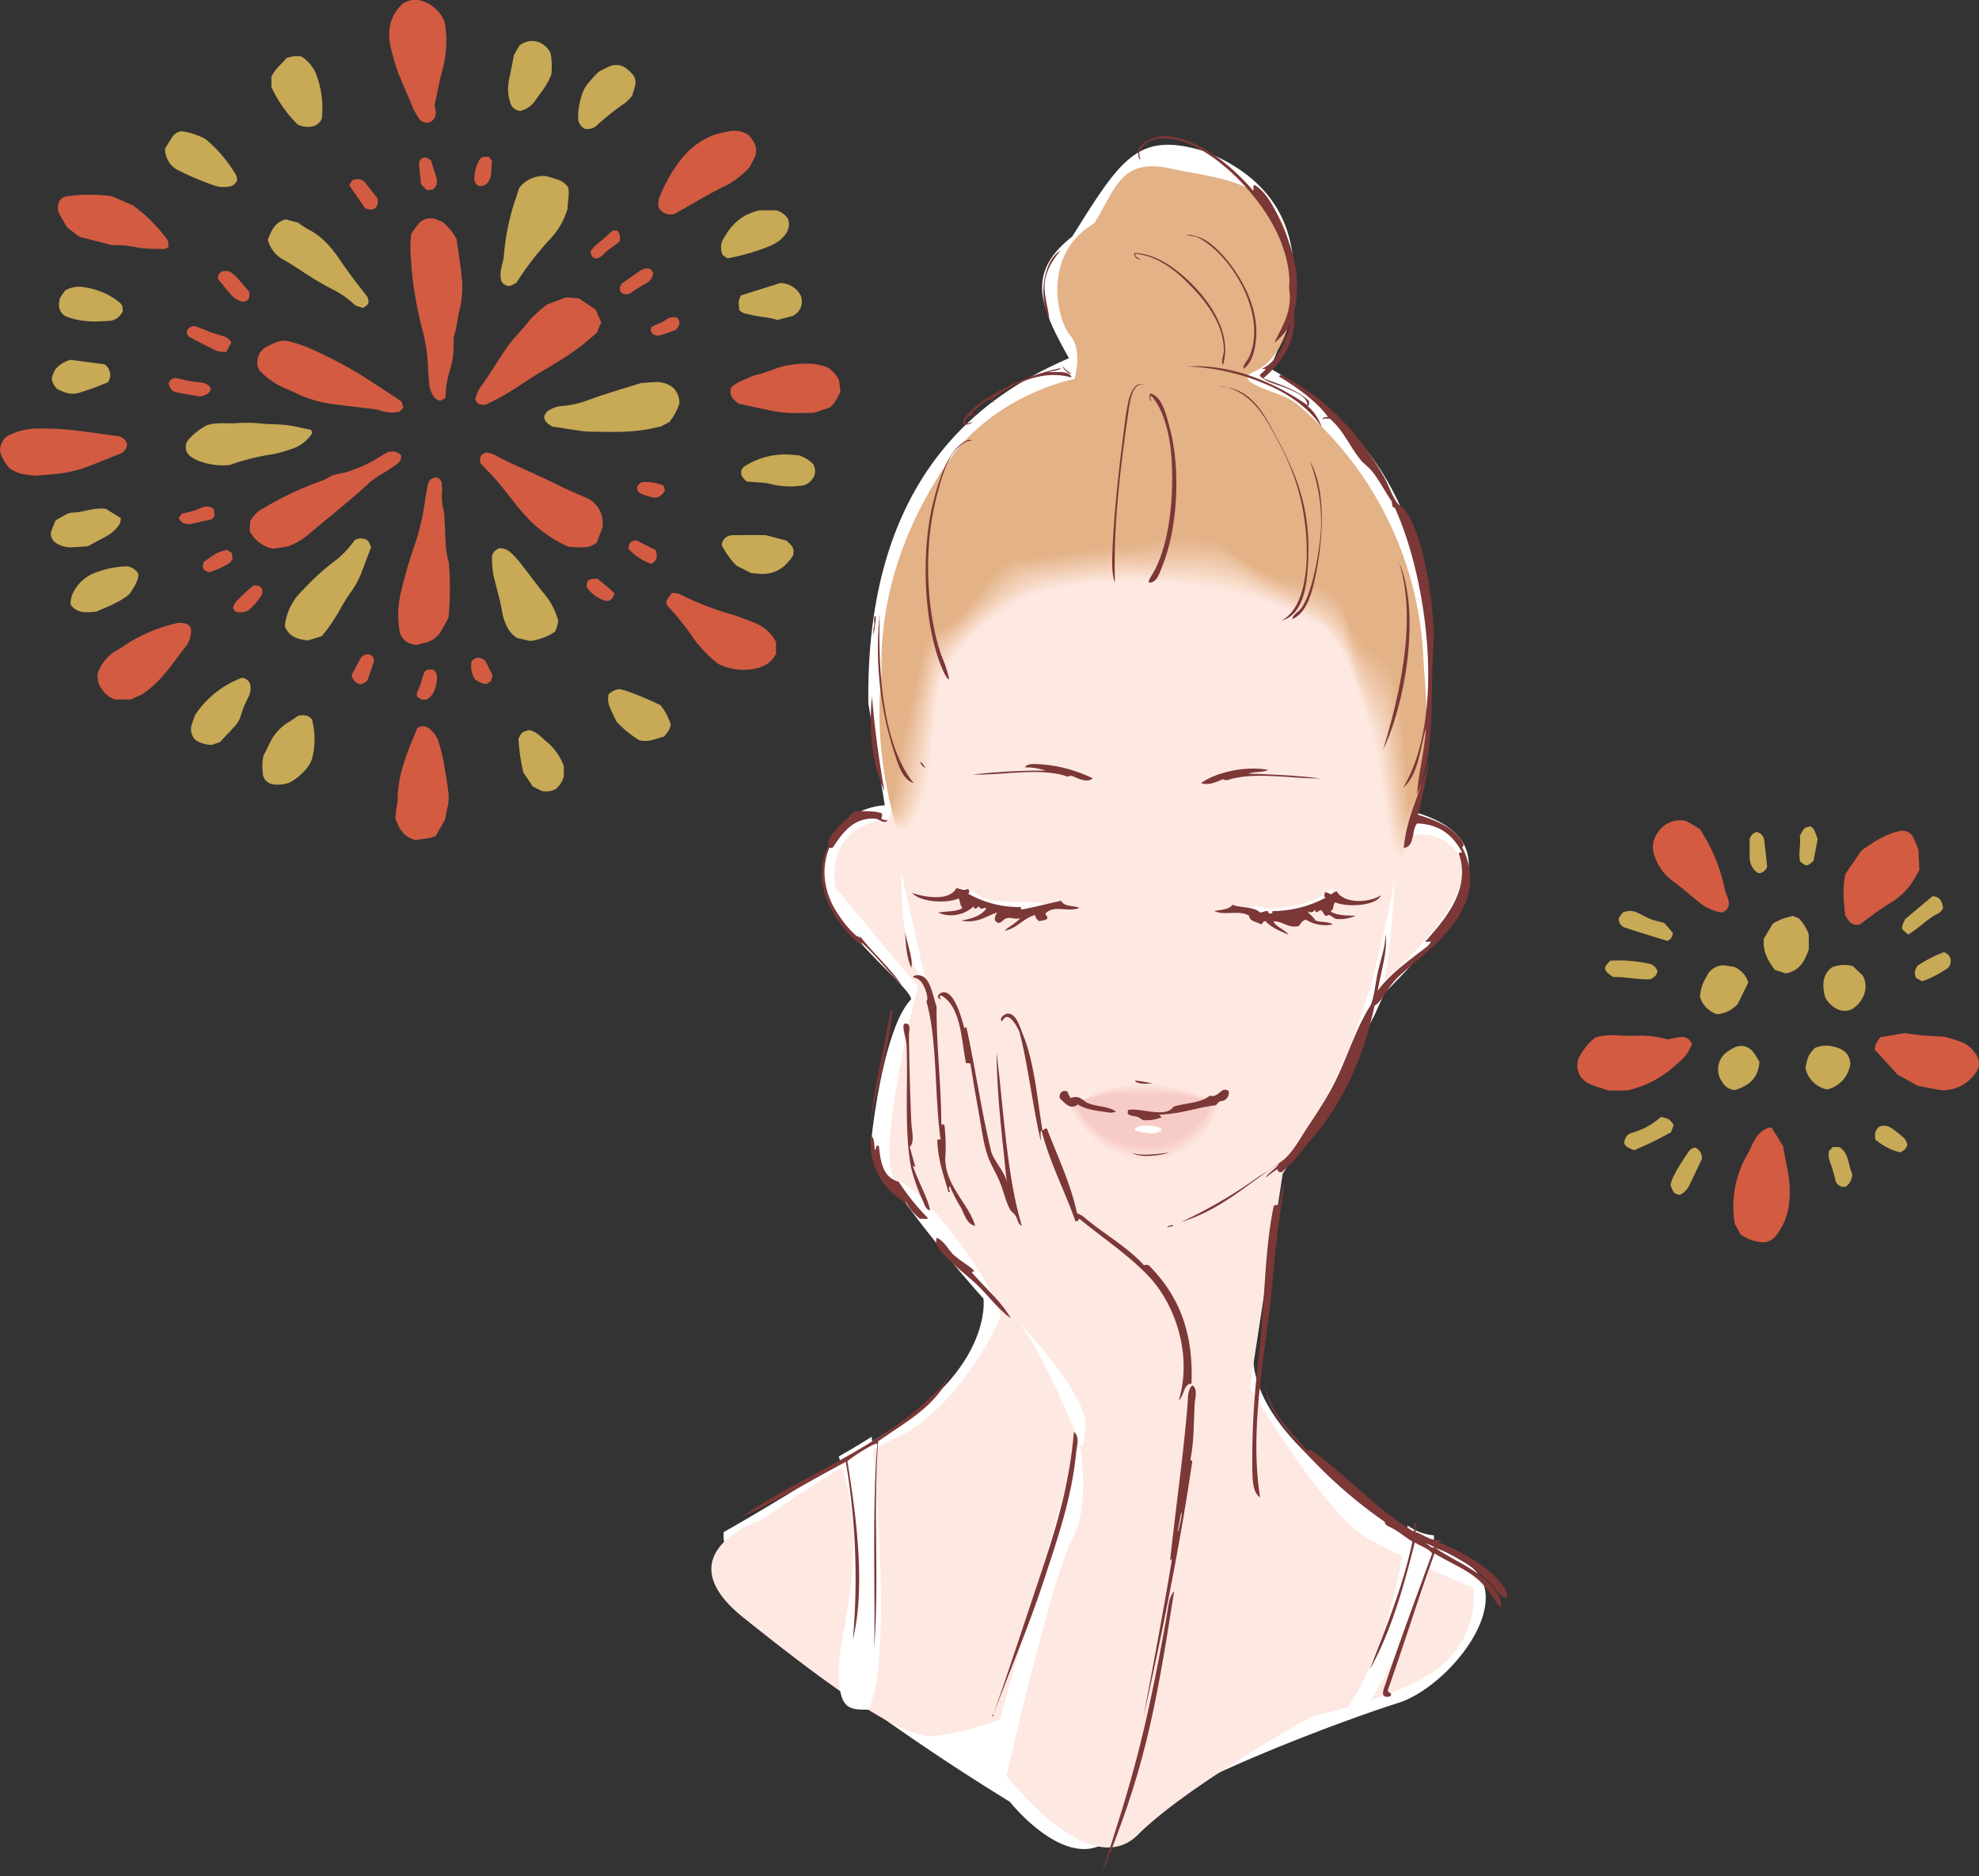 <svg xmlns="http://www.w3.org/2000/svg" xmlns:xlink="http://www.w3.org/1999/xlink" width="392.348" height="372" viewBox="0 0 392.348 372">
  <rect x="0" y="0" width="392.348" height="372" fill="#333333" stroke="none"/>
  <defs>
    <clipPath id="clip-path">
      <rect id="長方形_380" data-name="長方形 380" width="157.782" height="345.038" fill="none"/>
    </clipPath>
    <clipPath id="clip-path-2">
      <rect id="長方形_386" data-name="長方形 386" width="166.602" height="166.578" fill="none"/>
    </clipPath>
    <clipPath id="clip-path-3">
      <rect id="長方形_393" data-name="長方形 393" width="79.644" height="83.606" fill="#c7a956"/>
    </clipPath>
  </defs>
  <g id="グループ_531" data-name="グループ 531" transform="translate(-463.076 -486)">
    <g id="グループ_322" data-name="グループ 322" transform="translate(604.109 512.962)">
      <g id="グループ_321" data-name="グループ 321" clip-path="url(#clip-path)">
        <path id="パス_556" data-name="パス 556" d="M111.956,46.941S128.907,15.647,98.917,3.912C85.878,0,82.618,5.216,72.839,20.863c-9.127,7.171-6.519,13.691-.652,24.122C57.193,51.5,31.767,66.5,32.419,113.439l3.26,20.21s-11.735,0-12.387,14.343c1.3,9.779,17.6,21.514,17.6,24.122-4.564,4.564-7.171,20.862-7.823,27.382s22.166,31.945,22.166,31.945,1.956,13.691-19.558,26.73C15.468,271.21,3.733,277.729,3.733,277.729s-1.3,11.735,16.951,26.078a463.274,463.274,0,0,0,39.769,27.382s12.387,15.647,20.862,6.519,45.636-22.818,56.067-26.078,24.774-21.514,13.039-28.034-41.073-22.818-41.724-40.421c4.564-33.249,5.868-40.421,5.868-40.421s8.475-5.868,20.21-31.945c14.343-14.343,26.078-29.989,5.868-35.857,5.868-33.9,6.519-67.8-28.686-88.013" transform="translate(-1.292 -0.928)" fill="#fff"/>
        <path id="パス_557" data-name="パス 557" d="M53.473,121.372s-8.692-25.643,12.6-55.2C75.639,54,89.982,51.4,89.982,51.4s1.739-5.65-.869-8.693-5.65-16.081,4.781-22.166C98.24,13.584,99.109,7.5,109.106,9.672s20.862,2.173,23.47,15.212-1.3,23.036-7.388,25.209c-3.912,2.173,6.085,3.911,8.692,6.085a69.621,69.621,0,0,1,25.209,58.24c-11.3-9.561-23.47-32.162-23.47-32.162l-53.894.435S60.861,93.555,53.473,121.372" transform="translate(-18 -3.211)" fill="#e3b287"/>
        <path id="パス_558" data-name="パス 558" d="M34.947,178.8s-12.3.469-10.34,13.508c5.868,7.171,16.3,19.558,16.3,19.558s-9.492,37.083-3.768,38.752S58.508,274.451,57.2,277.711s-9.127,18.254-20.21,23.47-26.73,16.3-26.73,16.3S-9.946,324,6.353,337.038s31.293,24.122,37.813,23.47a55.393,55.393,0,0,0,13.039-3.26l15.647-55.415s2.608,12.387-1.3,19.558-13.039,46.94-13.039,46.94,16.3,21.514,26.078,11.735,34.553-23.47,34.553-23.47,18.906-3.912,26.078-10.431a17.9,17.9,0,0,0,5.868-14.995s-12.387-5.216-20.862-9.779-23.47-29.99-23.47-29.99l6.519-42.376s11.735-17.6,16.951-35.857c9.779-7.171,21.514-20.862,18.254-26.73a8.605,8.605,0,0,0-9.127-4.564s-.652-9.779-1.3-17.6-1.3-18.254-6.519-19.558-5.216-14.343-14.343-14.343-41.073-14.343-61.283,1.3S44.817,152.537,44.165,155.8,38.3,170.14,38.3,170.14l-1.956,5.868Z" transform="translate(0 -43.286)" fill="#fde9e2"/>
        <path id="パス_559" data-name="パス 559" d="M55.215,173.3s-1.629,10.993,3.257,6.107,4.479-22.394,5.7-27.279,7.329-12.622,15.472-16.694,22.813-5.052,27.7-4.238,19.869,1.741,32.162,8.692c6.19,3.5,9.764,20.789,10.985,25.675s2.85,26.873,6.107,19.137,1.629-18.322,1.629-18.322l-11.4-27.28s-11.4-15.472-24.837-15.064-39.9-3.257-43.973-.814S48.7,145.209,55.215,173.3" transform="translate(-18.846 -42.594)" fill="#fde9e2"/>
        <path id="パス_560" data-name="パス 560" d="M77.685,123.123c4.306-2.8,27.585.235,41.632.306.874,0,1.711,0,2.505-.022,13.5-.349,25.023,14.728,25.146,14.925s8.162,19.17,8.188,19.341c.009.06,3.277,7.974,3.285,8.127.016.282,1.548,10.862-1.688,18.449-3.187,7.472-4.749-14.4-6-19.339-.131-.512-.282-1.145-.465-1.867-.808-3.172-2.135-8.11-3.854-12.869-1.761-4.868-4.137-9.182-6.993-10.742q-.568-.312-1.143-.609a65.846,65.846,0,0,0-10.834-4.374c-8.625-2.623-16.865-3.093-20.242-3.633-3.748-.6-13.3-.111-21.036,1.881a31.411,31.411,0,0,0-6.57,2.414,34.9,34.9,0,0,0-7.432,5.226c-4.217,3.854-7.17,8.117-7.988,11.445-.851,3.459-1.025,12.842-2.522,19.779-.682,3.2-1.713,6.074-3.192,7.553-4.729,4.728-3.174-6.011-3.2-6.164-5.081-27.79,18.086-47.018,22.4-49.827" transform="translate(-18.989 -42.441)" fill="#fde7df"/>
        <path id="パス_561" data-name="パス 561" d="M77.177,123c4.777-3.309,27.656-.342,41.777-.233.878.007,1.722,0,2.524-.014,13.557-.291,25.209,14.392,25.455,14.786.263.42,8.284,19.1,8.336,19.443.018.12,3.193,7.907,3.21,8.214.031.564,1.467,11.137-1.748,18.575-3.116,7.208-4.612-14.548-5.892-19.542-.135-.523-.288-1.157-.48-1.866-.86-3.18-2.294-7.989-4.024-12.807-1.763-4.9-4.244-9.073-7.136-10.607q-.574-.3-1.15-.6a73.533,73.533,0,0,0-10.837-4.425c-8.51-2.694-16.889-3-20.288-3.519-3.759-.583-13.395-.009-20.987,1.9a29.176,29.176,0,0,0-6.526,2.452,35.877,35.877,0,0,0-7.361,5.273c-4.2,3.874-7.176,7.942-8.008,11.375-.864,3.561-1.159,13.008-2.587,19.8-.668,3.174-1.709,6.156-3.14,7.587-4.571,4.57-3.09-5.914-3.146-6.221C50.2,145.365,72.608,126.168,77.177,123" transform="translate(-18.953 -42.269)" fill="#fce6dc"/>
        <path id="パス_562" data-name="パス 562" d="M76.671,122.866c5.246-3.822,27.727-.921,41.924-.773.882.009,1.732.008,2.541,0,13.618-.234,25.395,14.055,25.764,14.646.394.63,8.4,19.032,8.483,19.545.028.18,3.11,7.842,3.136,8.3.047.847,1.387,11.412-1.808,18.7-3.043,6.945-4.476-14.7-5.784-19.744-.14-.535-.294-1.17-.493-1.867-.913-3.187-2.455-7.868-4.2-12.744-1.765-4.933-4.348-8.97-7.279-10.472-.386-.2-.771-.393-1.156-.583a84.289,84.289,0,0,0-10.841-4.476c-8.4-2.751-16.911-2.9-20.334-3.4-3.77-.563-13.493.083-20.937,1.918a27.06,27.06,0,0,0-6.483,2.49,36.936,36.936,0,0,0-7.291,5.32c-4.181,3.895-7.181,7.766-8.026,11.305-.876,3.663-1.282,13.175-2.652,19.817-.649,3.149-1.707,6.24-3.088,7.62-4.413,4.413-3.007-5.817-3.09-6.278-4.848-26.635,16.786-45.805,21.609-49.319" transform="translate(-18.92 -42.08)" fill="#fbe4d9"/>
        <path id="パス_563" data-name="パス 563" d="M76.162,122.717c5.712-4.339,27.8-1.5,42.07-1.312.887.011,1.743.014,2.558,0,13.679-.175,25.58,13.719,26.074,14.507.524.84,8.526,18.964,8.631,19.646.038.24,3.026,7.775,3.06,8.387.063,1.129,1.307,11.687-1.867,18.829-2.97,6.681-4.339-14.845-5.676-19.947-.145-.546-.3-1.183-.508-1.866-.967-3.2-2.614-7.747-4.365-12.682-1.767-4.965-4.453-8.866-7.421-10.338q-.585-.288-1.164-.57a98.4,98.4,0,0,0-10.844-4.526c-8.289-2.808-16.935-2.8-20.38-3.29-3.781-.542-13.59.176-20.888,1.937A25.188,25.188,0,0,0,79,134.025a38.1,38.1,0,0,0-7.22,5.366c-4.162,3.916-7.186,7.591-8.045,11.237-.888,3.764-1.406,13.342-2.717,19.836-.631,3.122-1.7,6.322-3.036,7.654-4.256,4.255-2.923-5.72-3.035-6.336-4.729-26.058,16.133-45.205,21.213-49.065" transform="translate(-18.884 -41.878)" fill="#fbe2d6"/>
        <path id="パス_564" data-name="パス 564" d="M75.656,122.558c6.176-4.86,27.87-2.076,42.215-1.852.893.014,1.753.019,2.577.014,13.74-.118,25.766,13.382,26.382,14.367.657,1.051,8.648,18.895,8.78,19.748.046.3,2.943,7.709,2.985,8.475.079,1.411,1.226,11.96-1.927,18.955-2.893,6.419-4.2-14.993-5.569-20.149-.149-.557-.308-1.194-.522-1.866-1.022-3.2-2.773-7.626-4.535-12.62s-4.557-8.76-7.565-10.2q-.588-.283-1.169-.558c-3.611-1.7-7.322-3.343-10.849-4.577-8.177-2.863-16.958-2.708-20.427-3.176-3.791-.523-13.688.267-20.837,1.955a23.633,23.633,0,0,0-6.4,2.567,39.308,39.308,0,0,0-7.149,5.412c-4.144,3.936-7.192,7.415-8.064,11.167-.9,3.866-1.528,13.51-2.783,19.856-.612,3.1-1.7,6.4-2.983,7.686-4.1,4.1-2.841-5.624-2.979-6.392-4.6-25.482,15.477-44.609,20.815-48.811" transform="translate(-18.851 -41.666)" fill="#fae0d3"/>
        <path id="パス_565" data-name="パス 565" d="M75.149,122.388C81.786,117,103.09,119.734,117.51,120c.9.016,1.764.025,2.594.023,13.8-.06,25.953,13.045,26.691,14.228.788,1.261,8.77,18.826,8.928,19.85.055.36,2.859,7.643,2.911,8.561.094,1.694,1.146,12.234-1.987,19.082-2.816,6.156-4.065-15.141-5.461-20.352-.154-.568-.316-1.207-.537-1.865-1.08-3.211-2.932-7.505-4.705-12.556-1.771-5.03-4.663-8.656-7.708-10.068l-1.175-.545c-3.629-1.661-7.34-3.358-10.852-4.628-8.067-2.917-16.981-2.612-20.474-3.062-3.8-.5-13.786.359-20.787,1.974a22.2,22.2,0,0,0-6.353,2.6,40.64,40.64,0,0,0-7.079,5.459c-4.126,3.958-7.2,7.239-8.082,11.1-.913,3.968-1.651,13.678-2.848,19.875-.593,3.071-1.7,6.487-2.932,7.72-3.94,3.94-2.757-5.527-2.923-6.449-4.485-24.9,14.819-44.015,20.418-48.557" transform="translate(-18.816 -41.444)" fill="#f9dfd0"/>
        <path id="パス_566" data-name="パス 566" d="M74.642,122.213c7.1-5.909,28.012-3.232,42.507-2.93.9.019,1.773.03,2.612.032,13.862,0,26.138,12.709,27,14.089.92,1.471,8.891,18.756,9.075,19.951.065.42,2.777,7.576,2.836,8.647.11,1.976,1.067,12.506-2.047,19.21-2.738,5.894-3.927-15.291-5.353-20.556-.159-.579-.323-1.219-.551-1.865-1.136-3.22-3.092-7.385-4.875-12.495-1.773-5.062-4.766-8.553-7.851-9.933-.4-.178-.791-.357-1.182-.532-3.647-1.627-7.359-3.373-10.856-4.679-7.956-2.972-17-2.515-20.519-2.948-3.813-.482-13.885.451-20.738,1.993a20.912,20.912,0,0,0-6.31,2.642,42.075,42.075,0,0,0-7.008,5.506c-4.107,3.978-7.2,7.064-8.1,11.029-.926,4.069-1.773,13.845-2.914,19.894-.574,3.045-1.7,6.569-2.879,7.753-3.783,3.783-2.676-5.429-2.869-6.506-4.361-24.329,14.16-43.423,20.022-48.3" transform="translate(-18.782 -41.216)" fill="#f8ddcc"/>
        <path id="パス_567" data-name="パス 567" d="M74.133,122.031c7.556-6.437,28.084-3.81,42.653-3.47.906.021,1.785.035,2.631.042,13.922.056,26.324,12.373,27.309,13.949,1.05,1.681,9.012,18.687,9.223,20.053.074.48,2.693,7.51,2.761,8.734.125,2.259.988,12.778-2.107,19.337-2.658,5.632-3.79-15.439-5.245-20.759-.164-.59-.332-1.232-.566-1.865-1.192-3.229-3.252-7.263-5.045-12.431-1.775-5.095-4.869-8.451-7.994-9.8-.4-.173-.8-.347-1.188-.519-3.664-1.593-7.376-3.388-10.859-4.73-7.846-3.024-17.026-2.419-20.565-2.834-3.824-.462-13.984.541-20.689,2.012a19.759,19.759,0,0,0-6.266,2.681,43.484,43.484,0,0,0-6.937,5.551c-4.089,4-7.207,6.888-8.12,10.96-.938,4.172-1.894,14.014-2.978,19.914-.555,3.019-1.693,6.652-2.827,7.786-3.625,3.625-2.593-5.333-2.813-6.563-4.244-23.752,13.5-42.832,19.625-48.049" transform="translate(-18.746 -40.981)" fill="#f7dbc9"/>
        <path id="パス_568" data-name="パス 568" d="M73.626,121.845c8.014-6.965,28.155-4.388,42.8-4.009q1.366.035,2.648.05c13.983.114,26.51,12.036,27.618,13.81,1.183,1.891,9.134,18.618,9.37,20.155.083.54,2.61,7.444,2.686,8.821.141,2.541.911,13.049-2.166,19.463-2.576,5.371-3.642-15.591-5.138-20.961-.168-.6-.34-1.243-.58-1.865-1.252-3.237-3.412-7.142-5.216-12.369-1.778-5.127-4.974-8.346-8.138-9.664-.4-.168-.8-.338-1.2-.506-3.682-1.559-7.4-3.4-10.863-4.781-7.735-3.076-17.05-2.324-20.612-2.72-3.835-.442-14.083.632-20.639,2.03a18.744,18.744,0,0,0-6.223,2.719,45.184,45.184,0,0,0-6.867,5.6c-4.07,4.02-7.212,6.712-8.138,10.89-.951,4.274-2.015,14.182-3.044,19.933-.536,2.993-1.69,6.735-2.775,7.819-3.468,3.468-2.511-5.235-2.758-6.62-4.12-23.175,12.839-42.242,19.228-47.795" transform="translate(-18.712 -40.743)" fill="#f6d9c6"/>
        <path id="パス_569" data-name="パス 569" d="M73.118,121.654c8.47-7.495,28.226-4.965,42.945-4.549.915.025,1.805.046,2.666.059,14.044.171,26.7,11.7,27.927,13.67,1.314,2.1,9.256,18.55,9.518,20.257.093.6,2.526,7.377,2.612,8.908.157,2.823.831,13.319-2.226,19.59-2.493,5.111-3.517-15.736-5.03-21.164a18.255,18.255,0,0,0-.595-1.864c-1.312-3.245-3.571-7.021-5.386-12.306-1.779-5.16-5.077-8.243-8.28-9.529-.407-.163-.807-.329-1.2-.493-3.7-1.526-7.414-3.416-10.867-4.832-7.625-3.126-17.073-2.22-20.658-2.606-3.846-.413-14.182.721-20.589,2.049a17.811,17.811,0,0,0-6.18,2.757,46.839,46.839,0,0,0-6.8,5.645c-4.052,4.041-7.218,6.537-8.157,10.82-.963,4.376-2.134,14.351-3.109,19.953-.516,2.967-1.687,6.817-2.723,7.853-3.31,3.309-2.429-5.139-2.7-6.677-4-22.6,12.176-41.653,18.831-47.541" transform="translate(-18.677 -40.5)" fill="#f6d7c3"/>
        <path id="パス_570" data-name="パス 570" d="M72.61,121.461c8.924-8.025,28.3-5.543,43.091-5.088.919.028,1.816.052,2.683.068,14.1.229,26.882,11.363,28.237,13.531,1.445,2.312,9.378,18.48,9.666,20.358.1.66,2.443,7.312,2.537,8.995.173,3.105.754,13.588-2.286,19.716-2.407,4.851-3.368-15.888-4.922-21.367a16.128,16.128,0,0,0-.61-1.864c-1.374-3.253-3.73-6.9-5.555-12.244-1.782-5.191-5.182-8.138-8.423-9.395-.409-.158-.812-.32-1.207-.48-3.718-1.492-7.433-3.431-10.871-4.883-7.516-3.176-17.1-2.123-20.705-2.491-3.857-.394-14.28.81-20.539,2.068a16.967,16.967,0,0,0-6.137,2.795,48.868,48.868,0,0,0-6.726,5.691c-4.033,4.062-7.223,6.362-8.176,10.751-.975,4.478-2.253,14.519-3.174,19.972-.5,2.942-1.685,6.9-2.67,7.885-3.153,3.152-2.348-5.041-2.646-6.733C50.3,146.725,65.689,127.684,72.61,121.461" transform="translate(-18.642 -40.254)" fill="#f5d5c0"/>
        <path id="パス_571" data-name="パス 571" d="M72.1,121.266c9.379-8.557,28.369-6.121,43.236-5.628q1.387.046,2.7.078c14.165.288,27.067,11.026,28.545,13.391,1.576,2.521,9.5,18.412,9.814,20.461.111.72,2.359,7.244,2.461,9.081.188,3.388.675,13.857-2.346,19.843-2.318,4.592-3.243-16.033-4.815-21.57a15.041,15.041,0,0,0-.623-1.863c-1.436-3.261-3.89-6.779-5.725-12.182a14.454,14.454,0,0,0-8.566-9.258c-.413-.154-.818-.312-1.215-.468-3.736-1.458-7.452-3.442-10.874-4.933-7.407-3.225-17.12-2.028-20.751-2.378-3.867-.374-14.379.9-20.489,2.087a16.181,16.181,0,0,0-6.094,2.833,50.729,50.729,0,0,0-6.656,5.738c-4.015,4.082-7.229,6.185-8.194,10.681-.988,4.58-2.372,14.688-3.24,19.991-.477,2.917-1.681,6.982-2.619,7.919-2.994,2.994-2.267-4.944-2.59-6.791-3.755-21.448,10.849-40.477,18.036-47.033" transform="translate(-18.607 -40.006)" fill="#f4d3bd"/>
        <path id="パス_572" data-name="パス 572" d="M71.594,121.067c9.833-9.089,28.44-6.7,43.382-6.167q1.394.049,2.72.087c14.226.346,27.253,10.69,28.854,13.252,1.707,2.732,9.62,18.342,9.962,20.562.12.78,2.276,7.179,2.387,9.168.2,3.67.6,14.125-2.406,19.97-2.228,4.335-3.106-16.181-4.707-21.772a13.711,13.711,0,0,0-.637-1.863c-1.5-3.27-4.05-6.658-5.9-12.119a14.119,14.119,0,0,0-8.709-9.125q-.623-.224-1.221-.455c-3.752-1.424-7.471-3.455-10.878-4.983-7.3-3.273-17.142-1.931-20.8-2.264-3.879-.353-14.48.988-20.44,2.106a15.468,15.468,0,0,0-6.05,2.871,53.032,53.032,0,0,0-6.585,5.784c-4,4.1-7.234,6.011-8.214,10.613-1,4.681-2.49,14.857-3.3,20.01-.457,2.891-1.679,7.065-2.567,7.952-2.837,2.837-2.187-4.847-2.535-6.848-3.631-20.871,10.185-39.889,17.64-46.779" transform="translate(-18.571 -39.755)" fill="#f3d2ba"/>
        <path id="パス_573" data-name="パス 573" d="M71.086,120.867c10.284-9.621,28.511-7.277,43.528-6.707.933.036,1.848.068,2.738.1,14.287.4,27.439,10.353,29.163,13.113,1.839,2.942,9.742,18.273,10.11,20.663.129.84,2.192,7.113,2.312,9.255.22,3.952.523,14.391-2.465,20.1-2.136,4.078-2.969-16.33-4.6-21.974a12.716,12.716,0,0,0-.652-1.863c-1.562-3.277-4.209-6.536-6.066-12.056a13.819,13.819,0,0,0-8.852-8.99c-.418-.144-.827-.293-1.228-.442-3.77-1.39-7.489-3.468-10.881-5.035-7.188-3.319-17.166-1.834-20.843-2.149-3.889-.333-14.579,1.075-20.39,2.124a14.818,14.818,0,0,0-6.007,2.91,55.512,55.512,0,0,0-6.514,5.831c-3.978,4.124-7.239,5.835-8.232,10.543-1.012,4.783-2.608,15.027-3.37,20.03-.436,2.866-1.675,7.147-2.515,7.986-2.679,2.679-2.106-4.749-2.479-6.9-3.51-20.3,9.522-39.3,17.243-46.525" transform="translate(-18.536 -39.502)" fill="#f2d0b7"/>
        <path id="パス_574" data-name="パス 574" d="M70.577,120.665c10.737-10.155,28.583-7.855,43.674-7.247.938.038,1.858.075,2.756.106,14.346.49,27.625,10.017,29.472,12.973,1.97,3.152,9.863,18.2,10.257,20.766.139.9,2.109,7.046,2.237,9.341.235,4.235.446,14.657-2.525,20.223-2.04,3.822-2.831-16.479-4.491-22.177a11.742,11.742,0,0,0-.666-1.863c-1.629-3.283-4.369-6.415-6.237-11.993a13.537,13.537,0,0,0-8.995-8.855c-.421-.14-.833-.284-1.234-.429a120.058,120.058,0,0,1-10.885-5.086c-7.079-3.365-17.189-1.738-20.889-2.035-3.9-.313-14.679,1.162-20.34,2.143a14.209,14.209,0,0,0-5.964,2.947,58.125,58.125,0,0,0-6.444,5.878c-3.959,4.144-7.244,5.659-8.251,10.473-1.024,4.885-2.724,15.2-3.434,20.049-.416,2.841-1.674,7.229-2.463,8.018-2.522,2.522-2.027-4.652-2.423-6.961-3.388-19.72,8.856-38.716,16.845-46.272" transform="translate(-18.5 -39.248)" fill="#f1ceb4"/>
        <path id="パス_575" data-name="パス 575" d="M70.068,120.462c11.189-10.689,28.654-8.433,43.82-7.786.943.04,1.87.078,2.773.114,14.409.519,27.811,9.68,29.782,12.834,2.1,3.362,9.985,18.136,10.405,20.867.148.96,2.026,6.98,2.162,9.428.252,4.517.372,14.922-2.584,20.35-1.943,3.567-2.7-16.627-4.384-22.381a11.058,11.058,0,0,0-.681-1.863c-1.7-3.288-4.528-6.295-6.405-11.931a13.279,13.279,0,0,0-9.139-8.72c-.424-.135-.838-.275-1.24-.416-3.806-1.323-7.528-3.492-10.889-5.137-6.971-3.412-17.213-1.642-20.936-1.921-3.911-.293-14.778,1.248-20.29,2.162a13.65,13.65,0,0,0-5.92,2.985,61.047,61.047,0,0,0-6.373,5.924c-3.942,4.167-7.25,5.484-8.27,10.405-1.037,4.987-2.841,15.366-3.5,20.068-.394,2.815-1.67,7.312-2.41,8.052-2.364,2.364-1.947-4.555-2.368-7.018-3.267-19.144,8.19-38.128,16.448-46.018" transform="translate(-18.464 -38.992)" fill="#f1ccb1"/>
        <path id="パス_576" data-name="パス 576" d="M69.559,120.258c11.639-11.223,28.725-9.011,43.967-8.326q1.421.064,2.791.123c14.469.578,28,9.344,30.091,12.695,2.233,3.572,10.106,18.067,10.553,20.969.157,1.02,1.942,6.913,2.087,9.514.267,4.8.3,15.184-2.645,20.477-1.841,3.313-2.558-16.776-4.275-22.583a10.342,10.342,0,0,0-.7-1.863c-1.764-3.294-4.687-6.174-6.576-11.869-1.795-5.386-5.8-7.525-9.281-8.585-.427-.13-.844-.266-1.247-.4-3.824-1.288-7.548-3.5-10.893-5.187-6.864-3.456-17.235-1.546-20.982-1.807-3.921-.273-14.879,1.335-20.241,2.18a13.137,13.137,0,0,0-5.877,3.024,64.3,64.3,0,0,0-6.3,5.971c-3.922,4.187-7.255,5.308-8.288,10.335-1.049,5.089-2.957,15.535-3.565,20.088-.373,2.79-1.668,7.4-2.358,8.085-2.207,2.206-1.869-4.457-2.313-7.076-3.144-18.569,7.525-37.542,16.052-45.763" transform="translate(-18.428 -38.736)" fill="#f0caae"/>
        <path id="パス_577" data-name="パス 577" d="M69.05,120.052c12.089-11.758,28.8-9.589,44.112-8.866l2.809.133c14.531.635,28.182,9.007,30.4,12.555,2.364,3.783,10.228,18,10.7,21.072.166,1.08,1.859,6.847,2.012,9.6.283,5.081.222,15.447-2.7,20.6-1.737,3.061-2.408-16.928-4.168-22.785a9.7,9.7,0,0,0-.71-1.862c-1.835-3.3-4.847-6.053-6.746-11.806-1.8-5.418-5.907-7.422-9.425-8.451-.43-.126-.849-.257-1.254-.39-3.842-1.255-7.567-3.515-10.9-5.239-6.756-3.5-17.258-1.449-21.028-1.692-3.932-.253-14.978,1.419-20.19,2.2a12.652,12.652,0,0,0-5.834,3.062A67.816,67.816,0,0,0,69.9,134.2c-3.9,4.208-7.26,5.132-8.307,10.266-1.061,5.19-3.071,15.7-3.631,20.107-.351,2.765-1.665,7.477-2.306,8.119-2.049,2.048-1.792-4.359-2.257-7.132-3.023-17.993,6.859-36.956,15.654-45.51" transform="translate(-18.391 -38.478)" fill="#efc8ab"/>
        <path id="パス_578" data-name="パス 578" d="M68.54,119.847c12.54-12.293,28.867-10.166,44.258-9.4.956.047,1.9.095,2.827.142,14.591.692,28.369,8.67,30.709,12.415,2.5,3.993,10.35,17.928,10.848,21.173.176,1.141,1.776,6.781,1.938,9.688.3,5.364.149,15.708-2.764,20.731-1.631,2.811-2.284-17.072-4.06-22.988a9.29,9.29,0,0,0-.724-1.862c-1.9-3.3-5.007-5.931-6.916-11.743-1.8-5.451-6.008-7.321-9.567-8.316-.432-.121-.854-.247-1.26-.377-3.859-1.22-7.588-3.524-10.9-5.289-6.649-3.542-17.281-1.355-21.074-1.578-3.943-.233-15.079,1.5-20.141,2.218a12.2,12.2,0,0,0-5.791,3.1,71.921,71.921,0,0,0-6.162,6.064c-3.886,4.229-7.265,4.957-8.325,10.2-1.073,5.292-3.185,15.874-3.7,20.126-.329,2.74-1.662,7.56-2.254,8.151-1.892,1.891-1.714-4.261-2.2-7.189-2.9-17.417,6.193-36.369,15.257-45.255" transform="translate(-18.354 -38.219)" fill="#eec7a8"/>
        <path id="パス_579" data-name="パス 579" d="M68.03,119.641c12.988-12.828,28.939-10.744,44.4-9.945q1.441.075,2.846.151c14.651.75,28.553,8.334,31.018,12.276,2.626,4.2,10.47,17.859,11,21.274.184,1.2,1.692,6.714,1.861,9.775.314,5.646.078,15.967-2.824,20.857-1.518,2.561-2.147-17.221-3.951-23.191a8.8,8.8,0,0,0-.739-1.862c-1.975-3.307-5.166-5.81-7.085-11.681-1.8-5.483-6.112-7.221-9.711-8.181q-.654-.175-1.267-.364c-3.876-1.187-7.608-3.534-10.9-5.339-6.543-3.584-17.3-1.266-21.12-1.464-3.954-.221-15.18,1.587-20.091,2.237a11.77,11.77,0,0,0-5.748,3.138,76.328,76.328,0,0,0-6.091,6.11c-3.867,4.249-7.27,4.781-8.345,10.127-1.085,5.394-3.3,16.044-3.76,20.145-.307,2.715-1.659,7.643-2.2,8.185-1.734,1.734-1.637-4.163-2.146-7.246-2.779-16.842,5.527-35.783,14.86-45" transform="translate(-18.317 -37.96)" fill="#edc5a5"/>
        <path id="パス_580" data-name="パス 580" d="M67.519,119.433c13.438-13.364,29.01-11.322,44.55-10.484q1.448.078,2.863.16c14.712.808,28.74,8,31.327,12.136,2.758,4.413,10.592,17.791,11.144,21.376.194,1.261,1.608,6.649,1.787,9.862.33,5.929.005,16.225-2.884,20.984-1.4,2.315-2.01-17.37-3.845-23.394a8.356,8.356,0,0,0-.753-1.861c-2.049-3.309-5.326-5.69-7.256-11.618-1.8-5.515-6.216-7.119-9.854-8.046-.439-.112-.864-.229-1.274-.352-3.894-1.153-7.628-3.544-10.906-5.391-6.437-3.625-17.327-1.169-21.167-1.35-3.964-.2-15.28,1.67-20.041,2.256-1.909.235-3.819,1.5-5.7,3.176a81.422,81.422,0,0,0-6.02,6.157c-3.849,4.27-7.276,4.605-8.363,10.058-1.1,5.5-3.41,16.215-3.826,20.165-.284,2.691-1.657,7.726-2.15,8.218-1.576,1.576-1.561-4.066-2.09-7.3-2.657-16.266,4.86-35.2,14.463-44.748" transform="translate(-18.278 -37.7)" fill="#ecc3a2"/>
        <path id="パス_581" data-name="パス 581" d="M67.007,119.225c13.887-13.9,29.081-11.9,44.7-11.024.97.055,1.932.111,2.881.17,14.773.866,28.926,7.661,31.636,12,2.889,4.624,10.714,17.722,11.292,21.478.2,1.321,1.525,6.582,1.713,9.948.346,6.211-.067,16.482-2.944,21.111-1.286,2.07-1.872-17.518-3.736-23.6a7.93,7.93,0,0,0-.768-1.861c-2.123-3.31-5.485-5.568-7.426-11.556-1.805-5.547-6.319-7.018-10-7.911-.442-.108-.87-.22-1.28-.339-3.912-1.119-7.649-3.553-10.911-5.442-6.332-3.665-17.35-1.073-21.212-1.235-3.975-.181-15.381,1.751-19.992,2.274-1.885.214-3.78,1.5-5.661,3.214-2.011,1.829-4.046,4.078-5.95,6.2-3.831,4.291-7.282,4.431-8.382,9.988-1.11,5.6-3.522,16.385-3.891,20.184-.26,2.666-1.654,7.808-2.1,8.252-1.419,1.418-1.486-3.967-2.035-7.36-2.535-15.692,4.193-34.612,14.066-44.494" transform="translate(-18.239 -37.44)" fill="#ebc1a0"/>
        <path id="パス_582" data-name="パス 582" d="M66.494,119.016c14.336-14.436,29.152-12.478,44.841-11.563.975.057,1.943.116,2.9.179,14.834.924,29.113,7.324,31.945,11.857,3.021,4.834,10.836,17.653,11.44,21.58a93.123,93.123,0,0,1,1.638,10.035c.362,6.493-.136,16.736-3,21.237-1.164,1.827-1.735-17.666-3.629-23.8a7.569,7.569,0,0,0-.782-1.861c-2.2-3.309-5.645-5.447-7.6-11.493-1.808-5.58-6.423-6.916-10.14-7.777-.445-.1-.875-.211-1.286-.326-3.93-1.085-7.67-3.562-10.914-5.493-6.227-3.706-17.373-.977-21.259-1.121-3.986-.161-15.482,1.832-19.942,2.293-1.861.192-3.741,1.5-5.618,3.252-1.979,1.844-3.988,4.118-5.879,6.25-3.812,4.312-7.287,4.255-8.4,9.919-1.123,5.7-3.632,16.555-3.957,20.2-.235,2.641-1.651,7.89-2.045,8.285-1.261,1.26-1.413-3.869-1.979-7.417-2.413-15.117,3.526-34.027,13.669-44.24" transform="translate(-18.2 -37.179)" fill="#eac09d"/>
        <path id="パス_583" data-name="パス 583" d="M65.98,118.808c14.784-14.972,29.223-13.056,44.987-12.1q1.47.089,2.917.188c14.894.982,29.3,6.988,32.254,11.718,3.152,5.043,10.957,17.584,11.588,21.682a95.527,95.527,0,0,1,1.563,10.121c.377,6.776.534,17.573-3.063,21.364-.736,1.747-1.6-17.815-3.522-24a7.248,7.248,0,0,0-.8-1.861c-2.275-3.309-5.8-5.326-7.767-11.431-1.81-5.612-6.525-6.817-10.283-7.642-.447-.1-.879-.2-1.292-.313-3.948-1.052-7.692-3.571-10.918-5.543-6.123-3.744-17.4-.881-21.306-1.007-4-.141-15.583,1.912-19.892,2.312-1.837.17-3.7,1.5-5.574,3.29-1.949,1.859-3.931,4.158-5.809,6.3-3.794,4.333-7.292,4.079-8.419,9.85-1.135,5.8-3.741,16.726-4.022,20.223a35.679,35.679,0,0,1-1.993,8.318c-1.1,1.1-1.34-3.77-1.924-7.475-2.292-14.541,2.859-33.441,13.272-43.985" transform="translate(-18.158 -36.918)" fill="#e9be9a"/>
        <path id="パス_584" data-name="パス 584" d="M65.464,118.6c15.231-15.508,29.3-13.634,45.134-12.643q1.477.093,2.934.2c14.955,1.04,29.484,6.651,32.563,11.578,3.283,5.253,11.079,17.515,11.735,21.783a97.673,97.673,0,0,1,1.488,10.209c.393,7.057.489,17.864-3.123,21.491-.63,1.5-1.462-17.964-3.413-24.2a6.961,6.961,0,0,0-.811-1.861c-2.353-3.306-5.965-5.205-7.937-11.369-1.812-5.645-6.628-6.718-10.425-7.507-.45-.094-.885-.193-1.3-.3-3.965-1.018-7.714-3.577-10.922-5.594-6.019-3.783-17.419-.785-21.351-.893-4.008-.121-15.684,1.991-19.843,2.331-1.813.148-3.665,1.5-5.531,3.328-1.918,1.875-3.873,4.2-5.738,6.343-3.775,4.354-7.3,3.9-8.438,9.78-1.147,5.9-3.85,16.9-4.088,20.242a37.649,37.649,0,0,1-1.941,8.351c-.945.946-1.269-3.671-1.868-7.531-2.17-13.967,2.193-32.855,12.875-43.732" transform="translate(-18.115 -36.655)" fill="#e8bc97"/>
        <path id="パス_585" data-name="パス 585" d="M64.947,118.389c15.679-16.045,29.366-14.212,45.279-13.182q1.483.1,2.952.206c15.017,1.1,29.669,6.315,32.872,11.439,3.416,5.463,11.2,17.445,11.883,21.885a100.5,100.5,0,0,1,1.413,10.295c.408,7.34.443,18.155-3.183,21.618-.525,1.248-1.325-18.112-3.305-24.408a6.678,6.678,0,0,0-.826-1.86c-2.432-3.3-6.123-5.085-8.106-11.306-1.814-5.677-6.732-6.616-10.569-7.373-.453-.089-.891-.184-1.306-.287-3.983-.984-7.737-3.586-10.925-5.645-5.916-3.82-17.442-.689-21.4-.779-4.018-.1-15.784,2.069-19.792,2.349-1.789.125-3.627,1.5-5.488,3.367-1.887,1.889-3.815,4.238-5.667,6.389-3.757,4.375-7.3,3.728-8.456,9.712-1.16,6.005-3.958,17.065-4.153,20.261a39.724,39.724,0,0,1-1.889,8.384c-.788.788-1.2-3.573-1.813-7.588-2.048-13.392,1.526-32.27,12.478-43.478" transform="translate(-18.071 -36.394)" fill="#e8ba94"/>
        <path id="パス_586" data-name="パス 586" d="M64.425,118.176c16.1-16.61,29.437-14.79,45.426-13.721q1.489.1,2.97.215c15.077,1.156,29.855,5.978,33.181,11.3,3.546,5.673,11.322,17.376,12.03,21.986a103.936,103.936,0,0,1,1.338,10.382c.424,7.623.4,18.446-3.242,21.744-.421,1-1.188-18.261-3.2-24.61a6.425,6.425,0,0,0-.84-1.86c-2.515-3.3-6.283-4.963-8.277-11.243-1.816-5.709-6.834-6.516-10.711-7.238-.455-.084-.9-.175-1.312-.274-4-.95-7.759-3.593-10.929-5.7-5.814-3.857-17.465-.593-21.444-.665-4.028-.08-15.885,2.146-19.743,2.368-1.765.1-3.589,1.5-5.444,3.4s-3.758,4.278-5.6,6.436c-3.738,4.4-7.308,3.552-8.475,9.642-1.172,6.107-4.064,17.236-4.218,20.281a41.984,41.984,0,0,1-1.837,8.417c-.63.63-1.13-3.474-1.757-7.645-1.926-12.819.838-31.7,12.081-43.224" transform="translate(-18.023 -36.128)" fill="#e7b992"/>
        <path id="パス_587" data-name="パス 587" d="M63.9,117.967c16.552-17.139,29.508-15.368,45.571-14.261q1.5.1,2.988.224c15.138,1.214,30.041,5.642,33.49,11.16,3.678,5.884,11.443,17.308,12.179,22.089.258,1.681,1.024,6.184,1.263,10.468.44,7.9.351,18.738-3.3,21.871-.316.748-1.05-18.41-3.091-24.813a6.151,6.151,0,0,0-.854-1.859c-2.6-3.288-6.443-4.843-8.447-11.181-1.818-5.742-6.938-6.416-10.854-7.1-.459-.081-.9-.166-1.319-.262-4.019-.916-7.782-3.6-10.932-5.746-5.713-3.894-17.488-.5-21.491-.551-4.039-.061-15.986,2.222-19.693,2.387-1.741.078-3.552,1.5-5.4,3.443-1.827,1.919-3.7,4.317-5.527,6.482-3.72,4.417-7.314,3.377-8.494,9.573s-4.169,17.406-4.283,20.3a44.5,44.5,0,0,1-1.785,8.451c-.473.473-1.064-3.374-1.7-7.7-1.805-12.244.175-31.113,11.684-42.97" transform="translate(-17.972 -35.867)" fill="#e6b78f"/>
        <path id="パス_588" data-name="パス 588" d="M63.374,117.758c17.007-17.67,29.58-15.945,45.717-14.8q1.5.108,3.005.233c15.2,1.272,30.227,5.306,33.8,11.021,3.809,6.094,11.564,17.239,12.326,22.19.268,1.741.941,6.117,1.188,10.555.456,8.187.306,19.028-3.362,22-.21.5-.914-18.558-2.983-25.016a5.958,5.958,0,0,0-.868-1.859c-2.679-3.281-6.6-4.721-8.617-11.118-1.82-5.774-7.04-6.321-11-6.969-.462-.076-.9-.156-1.325-.248-4.036-.882-7.806-3.6-10.936-5.8-5.613-3.93-17.511-.4-21.537-.437-4.05-.04-16.086,2.3-19.643,2.406-1.717.052-3.516,1.5-5.358,3.481-1.8,1.934-3.642,4.358-5.455,6.529-3.7,4.437-7.318,3.2-8.513,9.5s-4.273,17.576-4.348,20.319a47.161,47.161,0,0,1-1.734,8.484c-.315.315-1-3.275-1.646-7.759C50.4,148.8,51.6,129.95,63.374,117.758" transform="translate(-17.916 -35.605)" fill="#e5b58c"/>
        <path id="パス_589" data-name="パス 589" d="M62.84,117.547c17.461-18.2,29.651-16.524,45.863-15.34q1.51.11,3.023.243c15.26,1.329,30.413,4.968,34.109,10.881,3.94,6.3,11.686,17.17,12.474,22.293.277,1.8.858,6.051,1.114,10.642.471,8.469.261,19.32-3.423,22.124-.1.25-.776-18.706-2.874-25.219a5.74,5.74,0,0,0-.883-1.859c-2.763-3.27-6.761-4.6-8.787-11.056-1.823-5.807-7.143-6.22-11.141-6.834-.464-.072-.911-.147-1.332-.236-4.052-.848-7.829-3.611-10.94-5.848-5.512-3.965-17.533-.305-21.583-.323s-16.186,2.37-19.594,2.424c-1.692.027-3.479,1.5-5.315,3.519-1.769,1.948-3.584,4.4-5.385,6.576-3.683,4.458-7.324,3.026-8.531,9.434s-4.377,17.746-4.414,20.339a50.025,50.025,0,0,1-1.68,8.518c-.158.157-.937-3.175-1.591-7.816-1.562-11.1-1.15-29.933,10.889-42.462" transform="translate(-17.855 -35.342)" fill="#e4b48a"/>
        <path id="パス_590" data-name="パス 590" d="M155.944,167.825s-.815-24.023-3.665-27.28-6.921-4.479-8.957-10.993-8.551-6.107-12.622-6.922-7.855-3.616-10.944-5.9c-5.412-4-17.558-.209-21.629-.209s-16.286,2.443-19.544,2.443-6.92,5.7-10.585,10.179-7.33,2.85-8.552,9.365-4.479,17.915-4.479,20.358-1.629,8.551-1.629,8.551-8.957-31.351,8.958-50.081,29.722-17.1,46.01-15.879,33.387,4.48,37.458,10.994,11.807,17.1,12.622,22.394,3.257,28.908-2.443,32.98" transform="translate(-17.786 -35.08)" fill="#e3b287"/>
        <path id="パス_591" data-name="パス 591" d="M45.263,395.577s4.564,43.68-.652,54.111c-3.912,0-5.868,0-5.868-7.823s6.519-23.47,0-42.376c4.564-2.608,6.519-3.912,6.519-3.912" transform="translate(-13.485 -137.682)" fill="#fff"/>
        <path id="パス_592" data-name="パス 592" d="M204.435,422.577s-3.26,26.078-13.691,38.465l6.519-3.912s12.387-20.862,12.387-32.6a10.287,10.287,0,0,1-5.216-1.956" transform="translate(-66.389 -147.08)" fill="#fff"/>
        <path id="パス_593" data-name="パス 593" d="M123.152,287.464s-8.349.981-10.831,2.943a5.093,5.093,0,0,1-4.764,1.084s5.216,11.42,15.6,11.91c9.026,0,13.538-5.394,14.892-11.034-1.128-2.206-8.574-3.677-11.056-4.168s-3.836-.735-3.836-.735" transform="translate(-37.436 -100.053)" fill="#fde9e2"/>
        <path id="パス_594" data-name="パス 594" d="M107.656,291.538s5.173,11.371,15.6,11.808c8.953-.016,13.443-5.41,14.776-10.955-1.215-2.175-8.5-3.61-10.979-4.085-2.434-.475-3.774-.711-3.8-.708a49.428,49.428,0,0,0-7.931,1.547,9.917,9.917,0,0,0-2.895,1.31,5.3,5.3,0,0,1-4.763,1.082" transform="translate(-37.47 -100.1)" fill="#fde8e1"/>
        <path id="パス_595" data-name="パス 595" d="M107.756,291.584s5.131,11.322,15.6,11.705c8.88-.032,13.349-5.426,14.66-10.876-1.3-2.142-8.434-3.533-10.9-4-2.386-.452-3.711-.685-3.771-.681a47.331,47.331,0,0,0-7.922,1.488,10.256,10.256,0,0,0-2.9,1.285,5.522,5.522,0,0,1-4.762,1.08" transform="translate(-37.505 -100.146)" fill="#fde7e0"/>
        <path id="パス_596" data-name="パス 596" d="M107.856,291.631s5.088,11.272,15.6,11.6c8.807-.048,13.254-5.442,14.544-10.8-1.388-2.11-8.364-3.462-10.827-3.918-2.337-.434-3.648-.66-3.739-.653a45.85,45.85,0,0,0-7.914,1.427,10.646,10.646,0,0,0-2.9,1.26,5.77,5.77,0,0,1-4.762,1.078" transform="translate(-37.54 -100.193)" fill="#fde6df"/>
        <path id="パス_597" data-name="パス 597" d="M107.957,291.677s5.045,11.223,15.6,11.5c8.734-.063,13.16-5.457,14.427-10.718-1.473-2.077-8.294-3.391-10.749-3.835-2.29-.414-3.586-.634-3.707-.625a44.6,44.6,0,0,0-7.9,1.368,11,11,0,0,0-2.9,1.235,6.031,6.031,0,0,1-4.761,1.076" transform="translate(-37.575 -100.239)" fill="#fce5de"/>
        <path id="パス_598" data-name="パス 598" d="M108.057,291.723s5,11.174,15.6,11.4c8.662-.08,13.065-5.474,14.31-10.638-1.559-2.046-8.224-3.319-10.672-3.752-2.242-.4-3.523-.61-3.674-.6a43.708,43.708,0,0,0-7.9,1.308,11.414,11.414,0,0,0-2.9,1.209,6.323,6.323,0,0,1-4.76,1.074" transform="translate(-37.61 -100.285)" fill="#fce4dd"/>
        <path id="パス_599" data-name="パス 599" d="M108.156,291.769s4.961,11.124,15.6,11.294c8.589-.095,12.971-5.489,14.194-10.56-1.646-2.013-8.153-3.247-10.6-3.668-2.193-.378-3.46-.585-3.642-.57a42.957,42.957,0,0,0-7.888,1.248,11.842,11.842,0,0,0-2.906,1.184,6.632,6.632,0,0,1-4.76,1.072" transform="translate(-37.644 -100.332)" fill="#fce3dc"/>
        <path id="パス_600" data-name="パス 600" d="M108.256,291.816s4.918,11.075,15.6,11.191c8.516-.111,12.876-5.505,14.077-10.481-1.733-1.981-8.083-3.176-10.518-3.585-2.146-.361-3.4-.56-3.61-.543a42.354,42.354,0,0,0-7.879,1.189,12.307,12.307,0,0,0-2.909,1.159,6.98,6.98,0,0,1-4.759,1.07" transform="translate(-37.679 -100.378)" fill="#fce3db"/>
        <path id="パス_601" data-name="パス 601" d="M108.356,291.862s4.876,11.025,15.6,11.088c8.443-.126,12.782-5.521,13.961-10.4-1.818-1.949-8.012-3.105-10.441-3.5-2.1-.343-3.335-.535-3.579-.516a42.079,42.079,0,0,0-7.87,1.128,12.837,12.837,0,0,0-2.911,1.134,7.358,7.358,0,0,1-4.758,1.069" transform="translate(-37.714 -100.424)" fill="#fce2db"/>
        <path id="パス_602" data-name="パス 602" d="M108.457,291.908s4.834,10.976,15.6,10.986c8.371-.143,12.687-5.538,13.845-10.322-1.9-1.917-7.942-3.035-10.364-3.419-2.048-.325-3.273-.51-3.546-.488a41.974,41.974,0,0,0-7.862,1.069,13.333,13.333,0,0,0-2.914,1.108,7.781,7.781,0,0,1-4.757,1.067" transform="translate(-37.749 -100.47)" fill="#fce1da"/>
        <path id="パス_603" data-name="パス 603" d="M108.557,291.954s4.791,10.927,15.6,10.882c8.3-.158,12.592-5.552,13.728-10.243-1.991-1.883-7.871-2.962-10.288-3.335a33.671,33.671,0,0,0-3.513-.461,41.961,41.961,0,0,0-7.853,1.01,13.862,13.862,0,0,0-2.915,1.083,8.241,8.241,0,0,1-4.757,1.065" transform="translate(-37.784 -100.516)" fill="#fbe0d9"/>
        <path id="パス_604" data-name="パス 604" d="M108.657,292s4.749,10.877,15.6,10.78c8.225-.174,12.5-5.569,13.612-10.164-2.078-1.851-7.8-2.892-10.211-3.252a31.416,31.416,0,0,0-3.481-.434,42.15,42.15,0,0,0-7.844.95,14.48,14.48,0,0,0-2.919,1.057A8.757,8.757,0,0,1,108.657,292" transform="translate(-37.819 -100.563)" fill="#fbdfd8"/>
        <path id="パス_605" data-name="パス 605" d="M108.757,292.047s4.706,10.828,15.6,10.677c8.152-.19,12.4-5.585,13.495-10.085-2.163-1.819-7.73-2.822-10.133-3.168a29.434,29.434,0,0,0-3.449-.406,42.424,42.424,0,0,0-7.836.89,15.046,15.046,0,0,0-2.921,1.032,9.324,9.324,0,0,1-4.755,1.061" transform="translate(-37.853 -100.609)" fill="#fbded7"/>
        <path id="パス_606" data-name="パス 606" d="M108.857,292.093s4.664,10.778,15.6,10.575c8.08-.207,12.308-5.6,13.379-10.006-2.25-1.787-7.66-2.753-10.057-3.086a27.956,27.956,0,0,0-3.416-.379,43.136,43.136,0,0,0-7.828.83,15.793,15.793,0,0,0-2.923,1.007,9.969,9.969,0,0,1-4.754,1.059" transform="translate(-37.888 -100.655)" fill="#fbddd6"/>
        <path id="パス_607" data-name="パス 607" d="M108.957,292.139s4.621,10.728,15.6,10.471c8.007-.221,12.214-5.616,13.263-9.927-2.336-1.754-7.589-2.681-9.981-3a26.77,26.77,0,0,0-3.384-.351,43.943,43.943,0,0,0-7.819.771,16.506,16.506,0,0,0-2.926.982,10.689,10.689,0,0,1-4.753,1.057" transform="translate(-37.923 -100.701)" fill="#fbdcd5"/>
        <path id="パス_608" data-name="パス 608" d="M109.057,292.185s4.579,10.68,15.6,10.369c7.934-.237,12.119-5.632,13.146-9.848-2.423-1.722-7.519-2.612-9.9-2.919a25.665,25.665,0,0,0-3.352-.323c-1.529.119-5.191.039-7.81.711a17.2,17.2,0,0,0-2.927.956,11.517,11.517,0,0,1-4.753,1.055" transform="translate(-37.958 -100.747)" fill="#fbdbd4"/>
        <path id="パス_609" data-name="パス 609" d="M109.157,292.231s4.536,10.63,15.6,10.266c7.861-.254,12.024-5.647,13.028-9.768-2.508-1.69-7.447-2.543-9.825-2.836a24.651,24.651,0,0,0-3.32-.3c-1.631.127-5.233.007-7.8.651a18.082,18.082,0,0,0-2.93.932,12.423,12.423,0,0,1-4.752,1.052" transform="translate(-37.993 -100.793)" fill="#fadad3"/>
        <path id="パス_610" data-name="パス 610" d="M109.257,292.276s4.495,10.581,15.6,10.163c7.789-.269,11.929-5.663,12.912-9.689-2.595-1.658-7.376-2.473-9.749-2.753a23.778,23.778,0,0,0-3.288-.269c-1.732.135-5.276-.027-7.793.591a18.979,18.979,0,0,0-2.932.906,13.513,13.513,0,0,1-4.751,1.05" transform="translate(-38.027 -100.839)" fill="#fad9d2"/>
        <path id="パス_611" data-name="パス 611" d="M109.357,292.322s4.451,10.531,15.6,10.06a13.328,13.328,0,0,0,12.8-9.611c-2.681-1.625-7.3-2.4-9.672-2.668a23.111,23.111,0,0,0-3.255-.241c-1.835.142-5.318-.061-7.784.531a19.868,19.868,0,0,0-2.936.881,14.749,14.749,0,0,1-4.75,1.048" transform="translate(-38.062 -100.884)" fill="#fad8d1"/>
        <path id="パス_612" data-name="パス 612" d="M109.457,292.368s4.409,10.481,15.6,9.957a13.29,13.29,0,0,0,12.679-9.531c-2.767-1.593-7.233-2.337-9.595-2.586a23.051,23.051,0,0,0-3.223-.214c-1.937.151-5.36-.093-7.776.472a21.2,21.2,0,0,0-2.938.856,16.233,16.233,0,0,1-4.749,1.046" transform="translate(-38.097 -100.93)" fill="#fad7d0"/>
        <path id="パス_613" data-name="パス 613" d="M109.557,292.413s4.367,10.432,15.6,9.854a13.254,13.254,0,0,0,12.563-9.452c-2.853-1.56-7.163-2.267-9.518-2.5a22.521,22.521,0,0,0-3.191-.186c-2.038.158-5.4-.126-7.767.412a22.349,22.349,0,0,0-2.94.83,17.971,17.971,0,0,1-4.749,1.045" transform="translate(-38.132 -100.975)" fill="#fad7d0"/>
        <path id="パス_614" data-name="パス 614" d="M109.657,292.458s4.324,10.383,15.6,9.752a13.221,13.221,0,0,0,12.446-9.373,28.292,28.292,0,0,0-9.441-2.419,22.263,22.263,0,0,0-3.158-.159c-2.14.166-5.444-.16-7.758.352a23.731,23.731,0,0,0-2.943.8,20.141,20.141,0,0,1-4.747,1.043" transform="translate(-38.167 -101.02)" fill="#fad6cf"/>
        <path id="パス_615" data-name="パス 615" d="M109.757,292.5s4.282,10.334,15.6,9.649a13.187,13.187,0,0,0,12.33-9.294,28.547,28.547,0,0,0-9.365-2.336,22.17,22.17,0,0,0-3.125-.132c-2.242.174-5.487-.193-7.75.293a25.336,25.336,0,0,0-2.945.779,22.754,22.754,0,0,1-4.747,1.041" transform="translate(-38.201 -101.065)" fill="#fad5ce"/>
        <path id="パス_616" data-name="パス 616" d="M109.857,292.548s4.239,10.284,15.6,9.546a13.154,13.154,0,0,0,12.213-9.215,28.739,28.739,0,0,0-9.287-2.252,22.056,22.056,0,0,0-3.093-.1c-2.344.182-5.53-.226-7.741.233a26.691,26.691,0,0,0-2.948.754,26.144,26.144,0,0,1-4.746,1.039" transform="translate(-38.236 -101.11)" fill="#f9d4cd"/>
        <path id="パス_617" data-name="パス 617" d="M109.958,292.592s4.2,10.234,15.6,9.443a13.124,13.124,0,0,0,12.1-9.135,28.908,28.908,0,0,0-9.211-2.17,22.563,22.563,0,0,0-3.062-.077c-2.445.19-5.571-.258-7.732.173a28.9,28.9,0,0,0-2.949.729,30.6,30.6,0,0,1-4.746,1.037" transform="translate(-38.271 -101.154)" fill="#f9d3cc"/>
        <path id="パス_618" data-name="パス 618" d="M110.058,292.624s4.154,10.185,15.6,9.34a13.1,13.1,0,0,0,11.981-9.056,29.049,29.049,0,0,0-9.134-2.087,22.637,22.637,0,0,0-3.029-.05c-2.548.2-5.614-.292-7.724.113-.741.143-1.863.377-2.953.7a36.754,36.754,0,0,1-4.744,1.035" transform="translate(-38.306 -101.186)" fill="#f9d2cb"/>
        <path id="パス_619" data-name="パス 619" d="M110.157,292.652s4.112,10.136,15.6,9.237a13.068,13.068,0,0,0,11.864-8.978,29.2,29.2,0,0,0-9.057-2,23.143,23.143,0,0,0-3-.022c-2.65.206-5.656-.325-7.715.053-.722.133-1.846.364-2.955.679a45.351,45.351,0,0,1-4.744,1.033" transform="translate(-38.341 -101.215)" fill="#f9d1ca"/>
        <path id="パス_620" data-name="パス 620" d="M110.257,292.679s4.07,10.086,15.6,9.135c7.061-.428,10.983-5.822,11.747-8.9a29.215,29.215,0,0,0-8.98-1.919,23.994,23.994,0,0,0-2.964.005c-2.751.214-5.7-.358-7.707-.006-.7.123-1.829.351-2.957.653-2.284.613-4.743,1.031-4.743,1.031" transform="translate(-38.375 -101.241)" fill="#f9d0c9"/>
        <path id="パス_621" data-name="パス 621" d="M110.357,292.7a15.372,15.372,0,0,0,15.6,9.032c6.987-.443,10.887-5.838,11.631-8.82a29.176,29.176,0,0,0-8.9-1.837,25.091,25.091,0,0,0-2.932.033c-2.854.222-5.74-.391-7.7-.065-.686.114-1.813.338-2.959.628-2.273.574-4.743,1.029-4.743,1.029" transform="translate(-38.41 -101.267)" fill="#f9cfc8"/>
        <path id="パス_622" data-name="パス 622" d="M110.458,292.728a15.227,15.227,0,0,0,15.6,8.929c6.915-.459,10.794-5.853,11.515-8.74a29.075,29.075,0,0,0-8.826-1.753,26.678,26.678,0,0,0-2.9.06c-2.955.23-5.782-.424-7.689-.126-.668.1-1.8.327-2.962.6-2.263.536-4.742,1.027-4.742,1.027" transform="translate(-38.445 -101.291)" fill="#f9cec7"/>
        <path id="パス_623" data-name="パス 623" d="M110.558,292.751a15.084,15.084,0,0,0,15.6,8.826c6.842-.475,10.7-5.869,11.4-8.661a28.9,28.9,0,0,0-8.75-1.67c-1.021-.021-1.956.018-2.867.088-3.058.238-5.825-.458-7.681-.185-.649.1-1.779.315-2.964.578-2.253.5-4.741,1.025-4.741,1.025" transform="translate(-38.48 -101.313)" fill="#f8cdc7"/>
        <path id="パス_624" data-name="パス 624" d="M110.658,292.773a14.946,14.946,0,0,0,15.6,8.724c6.769-.491,10.6-5.884,11.282-8.582a26.65,26.65,0,0,0-11.507-1.471c-3.159.246-5.867-.491-7.672-.245s-7.707,1.575-7.707,1.575" transform="translate(-38.515 -101.335)" fill="#f8ccc6"/>
        <path id="パス_625" data-name="パス 625" d="M131.693,302.415s-4.333-.253-2.456-1.137,5.923.126,4.623.758a3.257,3.257,0,0,1-2.167.379" transform="translate(-44.817 -104.74)" fill="#fff"/>
        <path id="パス_626" data-name="パス 626" d="M76.446,228.631a9.743,9.743,0,0,1,3.245,1.718c1.718,1.336,10.5,1.145,10.5,1.145s6.3.381-.954,2.29-15.461-3.818-12.789-5.154" transform="translate(-26.428 -79.576)" fill="#fff"/>
        <path id="パス_627" data-name="パス 627" d="M165.04,232.462s3.09,1.627,10.789-1c3.231-1.1,4.1-2.815,4.29-2.052s.192,4.581-8.207,5.154-9.544-1.718-6.871-2.1" transform="translate(-56.997 -79.78)" fill="#fff"/>
        <path id="パス_628" data-name="パス 628" d="M91.02,358.025s15.287,15.737,14.838,22.48-1.327,2.653-1.327,2.653-8.565-21.087-13.511-25.134" transform="translate(-31.68 -124.612)" fill="#fff"/>
        <path id="パス_629" data-name="パス 629" d="M57.744,223.911l4.781,21.3s-4.781-1.3-4.781-21.3" transform="translate(-20.098 -77.933)" fill="#fff"/>
        <path id="パス_630" data-name="パス 630" d="M204.564,225.911s-.869,23.9-4.781,28.251,3.042-16.081,4.781-28.251" transform="translate(-69.126 -78.629)" fill="#fff"/>
        <path id="パス_631" data-name="パス 631" d="M202.2,412.253a29.773,29.773,0,0,1,11.109,7.2c.867.958,1.571,2.693,3.129,2.66.13-1.531-1.135-2.8-2.034-3.755-3.025-3.247-7.243-5.405-11.422-7.2-.111-.43.313-.313.313-.625-1.741.645-3.39-.939-5.007-1.409v-1.878c-.763-.039.059,1.513-.463,1.721-7.51-4.492-12.993-11-20.034-15.959-.332-.4-.874.13-1.1-.157-3.058-3.873-7.048-6.825-8.136-12.674.163,3.56,2.419,6.63,4.381,9.075a92.618,92.618,0,0,0,19.245,17.837c-.039.456.3.541.476.782,1.93.783,3.318,2.106,5,3.129-1.923,9.232-5.515,17.642-8.449,25.348,4.114-7.263,6.656-16.09,8.919-25.191,1.115.769,2.627,1.128,3.442,2.191-3.012,8.24-6.356,17.237-9.232,25.816-.261.789-1.4,3.169.945,2.5.561-.821-.541-.5-.477-1.252,3.15-8.958,6.038-18.17,9.232-27.068,2.895,1.8,6.141,3.031,8.606,5.163,1.91,1.649,2.882,3.749,4.538,5.632.319-1.643-.815-3.155-1.715-4.225-2.934-3.468-7.66-5.118-11.272-7.667m-1.878-.782c.319-.15,1.206.456,1.721.626-.594.43-1.115-.548-1.721-.626" transform="translate(-58.67 -132.322)" fill="#7c3737"/>
        <path id="パス_632" data-name="パス 632" d="M192.015,189.857c-1.454,5.894-4.479,11.057-5.007,17.368,2.282-.222,1.454-3.56,2.66-4.85,4.72.183,7.217,2.588,8.919,5.789-.274.033-.782-.156-.626.313,2.471,7.3-3.344,13.5-6.728,17.368.43.1,1.245-.2,1.408.156-3.736,2.934-8.221,5.965-10.8,9.544.554-3.534,2.008-7.784,1.565-11.266-.117,2.914-.919,4.831-1.565,7.667-.476,2.112-.743,5.418-1.565,6.728-3.025,4.837-4.766,11-7.51,16.116-1.3,2.438-2.96,4.987-4.538,7.354-1.649,2.477-3.116,5.274-5.006,6.885a54.339,54.339,0,0,1-4.85,3.286,95.305,95.305,0,0,1-15.49,9.075c7.928-2.4,13.111-7.549,19.4-11.579-.652,1.069-2.321,1.949-2.66,2.816a18.256,18.256,0,0,1,2.347-1.721c.033.437.274.665.782.626,2.4-1.838,4.1-4.394,6.1-6.728,6.037-7.04,10.027-15.51,12.361-26.286,1.46-.945,2.093-2.569,3.136-3.912a17.915,17.915,0,0,1,2.5-2.66c6.272-5.45,17.479-13.293,11.735-24.878.359-.241.3-.326.156-.782-1.76-3.09-5.222-4.479-8.919-5.633a98.745,98.745,0,0,0,2.191-10.8" transform="translate(-49.731 -66.081)" fill="#7c3737"/>
        <path id="パス_633" data-name="パス 633" d="M172.824,72.737c-.17.228-.163.385.156.469,3.507,2.132,7.25,4.857,9.395,7.823-.424-.039-1.4.15-.945.469.117-.352.881-.059,1.252-.156,2.686,2.191,3.951,5.5,6.1,8.136.691.841,1.662,1.486,2.347,2.347,1.422,1.773,2.471,3.886,3.756,5.789.214.306.149.893.312,1.252.183.078.528.111.626.626,6.135,13.723,10.041,40.877,1.408,55.076,3.006-2.477,3.377-7.576,4.538-11.891-.209,4.642-1.539,9-1.72,13.143,3.468-7.589,2.672-18.183,3.135-28.32.052-1.239.222-2.68.151-4.068-.424-8.293-2.211-18.783-5.477-23.626-.521-.776-1.388-1.18-1.871-1.878-1.063-1.513-1.59-3.423-2.509-5.007-4.982-8.645-11.4-15.64-20.341-20.184Z" transform="translate(-60.114 -25.316)" fill="#7c3737"/>
        <path id="パス_634" data-name="パス 634" d="M207.453,129.617c3.775,11.885-.235,27.493-3.129,37.083,4.3-8.814,7.5-26.912,3.129-37.083" transform="translate(-71.116 -45.114)" fill="#7c3737"/>
        <path id="パス_635" data-name="パス 635" d="M164.073,234.078c-.58.163-.248-.587-.782-.469-.437.085-.808.228-1.252.313-1.226-1.245-4.067-.906-5.47-1.565-.645.971-2.262.978-3.6,1.252,2.105,1,4.83-.287,6.89.939.125,1.226,1.565,1.141,2.34,1.721.392-.13.332-.717.939-.626,1.121,1.284,2.875,1.923,4.543,2.66-.756-1.024-2.719-1.669-2.979-2.66,2.014.033,2.907,1.441,5.008.939.4-.489.664-1.115,1.407-1.252a7.324,7.324,0,0,0,5.321.939c-.8-.606-2.438-.378-3.442-.782-.463-.834-1.3-1.271-1.565-1.878.567.548,1.226.176,1.565-.313-.183,1.16.841.065,1.095.156.359.13.51.854.939,1.1.228.124.4-.2.626-.156.45.085,1.128.73,1.408.782a7.687,7.687,0,0,0,3.912-.626c-1.382-.052-4-.007-5.007-.939.841-.313.339-1.089.939-1.721,2.556,1.069,8.273.645,9.075-1.408-2.387,1.539-7.315,1.734-8.763-.782a2.408,2.408,0,0,0-1.089.626,4.241,4.241,0,0,0-1.258-.469c-.02.528-.34.861.156,1.1a22.642,22.642,0,0,1-10.483,2.66c-.267.046.208.541-.47.469" transform="translate(-53.24 -79.947)" fill="#7c3737"/>
        <path id="パス_636" data-name="パス 636" d="M178.6,127.843c-.666.991-1.989,1.558-1.878,2.347,2.693-1.187,3.774-4.785,4.538-8.449,1.526-7.276,2.2-17.127-1.1-22.844a33.574,33.574,0,0,1,2.191,13.769c-.385,5.007-1.767,12.23-3.755,15.177" transform="translate(-61.506 -34.422)" fill="#7c3737"/>
        <path id="パス_637" data-name="パス 637" d="M153.265,194.494a1.327,1.327,0,0,0,.938.156c5.151-1.7,12.387-.267,18.307-.313-3.775-.515-10.262-.867-14.238-.939,1.108-.456,2.953-.183,3.912-.782-4.884-.8-10.477.6-13.3,2.66,1.715.515,3.163-.319,4.382-.782" transform="translate(-51.819 -66.962)" fill="#7c3737"/>
        <path id="パス_638" data-name="パス 638" d="M130.36,4.549c-.4-.176-.306-.841-.313-1.408.991-1.878,2.575-2.653,4.85-2.66,5.939-.02,12.478,5.385,16.429,9.857,4.375,4.935,7.967,11,8.449,17.837.072.984-.1,1.578,0,2.347.6,4.485-1.584,7.426-2.973,10.483a13.361,13.361,0,0,0,3.286-3.912c-1.219,3.736-2.412,7.491-5.789,9.075h.782c-.117.554-1.7,1.154-.939,1.565,1.336,1.245,3.69,1.623,5.633,2.5,1.558.7,3.449,1.513,3.6,3.129-5.985-4.088-14.6-8.234-23.939-7.667a43.185,43.185,0,0,1,15.49,3.442c4.968,1.995,9.108,5.229,11.266,8.606a9.521,9.521,0,0,0-2.816-4.225c.4-.02.313-.522.313-.939-2.269-2.262-5.783-3.286-9.075-4.538,3.377-2.869,6.754-7.276,6.1-13.143,1.552-6.4-.2-12.322-2.347-17.211-1.408-3.227-3.116-6.572-5.476-7.98-.509.248-.046.874-.312,1.1-3.4-3.944-10.138-10.3-17.212-10.8-2.275-.156-5.137,1.343-5.476,2.816-.124.548-.111,2.08.469,1.721" transform="translate(-45.187 0)" fill="#7c3737"/>
        <path id="パス_639" data-name="パス 639" d="M156.753,76.387c5.789,1.63,8.247,7.087,10.986,12.328a43.85,43.85,0,0,1,3.6,9.7c2,8.273,2.217,21.1-3.755,24.252,4.5-1.193,5.144-7.2,5.326-12.83.3-9.727-2.509-16.318-5.794-22.531-2.59-4.9-4.858-9.916-10.361-10.92" transform="translate(-54.559 -26.587)" fill="#7c3737"/>
        <path id="パス_640" data-name="パス 640" d="M168.541,337.419c.567-6.63,1.415-13.1,2.347-19.4a27.854,27.854,0,0,0-1.1,4.538c-.267.2-.945-.163-1.1.469-1.8,8.795-1.72,18.887-2.816,28.79a168.085,168.085,0,0,0-1.4,22.374c.052,2.4-.059,5.379,1.557,6.416-2.3-14.545,1.389-29.976,2.5-43.185" transform="translate(-57.238 -110.687)" fill="#7c3737"/>
        <path id="パス_641" data-name="パス 641" d="M155.829,56.616c1.637-1.134,2.327-3.736,2.5-6.259.54-7.523-5.02-15.36-8.919-18.463a8.263,8.263,0,0,0-4.85-1.878c.469.326,1.552.235,2.034.469,6.356,3.032,13.905,14.747,10.483,23.47-.4,1.05-1.492,1.923-1.252,2.66" transform="translate(-50.316 -10.448)" fill="#7c3737"/>
        <path id="パス_642" data-name="パス 642" d="M144.885,292.317a1.65,1.65,0,0,0,1.721-2.034c-1.513-1.01-1.807,1.4-3.749.939-1.662,1.473-4.844,1.421-7.2,2.191-1.473,2.321-6.461.176-8.925.626-.593,1.3.984,1.076,1.878,1.408.534.2.717.574,1.252.626a7.88,7.88,0,0,0,3.6-.626c-.391.026-.379-.352-.626-.469,4.264-.117,7.374-1.389,11.272-1.878a5.147,5.147,0,0,1,.776-.782" transform="translate(-44.065 -100.947)" fill="#7c3737"/>
        <path id="パス_643" data-name="パス 643" d="M153.534,76.1a11.221,11.221,0,0,1,2.1.189c-.241-.072-.5-.137-.75-.189Z" transform="translate(-53.438 -26.486)" fill="#7c3737"/>
        <path id="パス_644" data-name="パス 644" d="M129.764,36.789c-.417-.228-1.245-.632-.939-1.1,4.766.567,8.28,3.573,11.429,6.885,2.849,3.005,6.128,7.373,6.1,12.361,0,.88-.664,2.217-.156,2.816,1.747-6.076-2.275-12.165-6.259-16.116-2.635-2.621-6.709-5.874-11.266-6.1-.463.587.743,1.5,1.1,1.252" transform="translate(-44.747 -12.369)" fill="#7c3737"/>
        <path id="パス_645" data-name="パス 645" d="M141.065,379.937c-1.024,1-.827,2.64-.939,3.912-.88,10.575-2.373,20.523-3.436,30.667.065.534.333-.685.306.156-1.727,10.523-3.7,20.8-5.633,31.138,3.566-15.94,7.132-33.243,9.7-50.7.02-.554-.489.1-.313-.782.619-2.986.627-7.153.782-10.64.059-1.181.724-3.064-.469-3.755m-2.66,28.633c.026.385-.189.267-.156,0,.17-1.193.437-2.275.626-3.442.319.4-.378,2.412-.469,3.442" transform="translate(-45.722 -132.239)" fill="#7c3737"/>
        <path id="パス_646" data-name="パス 646" d="M103.624,307.577c4.44,3.67,9.46,6.95,13.613,11.266,5.17,5.359,8.879,15.419,6.1,24.722,1.069-.893.952-3.35,2.5-3.286.489-11.122-3.15-18.124-8.449-23.47a1.082,1.082,0,0,0-.939,0c-3.4-3.742-8.038-6.252-11.891-9.544a4.911,4.911,0,0,0-1.408-.783c-1.35-6.207-3.879-11.246-5.946-16.741-.6-.326-.672.652-.939.156-.893-5.5-1.617-13.469-3.755-18.62-.613-1.486-1.35-4.472-3.129-4.381-.626.033-1.786.952-1.1,1.565,1.193-2.511,2.921.932,3.442,2.033,1.676,6.311,2.608,14.709,4.225,21.592.1-.632-.2-1.662.156-2.034,1.7,6.546,4.577,11.9,6.728,17.994.587.163.509-.333.782-.47" transform="translate(-30.656 -92.894)" fill="#7c3737"/>
        <path id="パス_647" data-name="パス 647" d="M139.868,331.214c-.477-.045-1.441.215-1.1.47.183-.346,1.037-.014,1.1-.47" transform="translate(-48.274 -115.279)" fill="#7c3737"/>
        <path id="パス_648" data-name="パス 648" d="M133.037,115.809c1.643.02,2.132-1.995,2.66-3.286,3.05-7.445,3.736-19.317,1.408-27.695-.743-2.693-1.46-5.861-3.756-6.572-.241.228-.136.8-.156,1.252.652,1.043-.137-.411.313-.782,2.556,2.842,3.814,8.025,4.068,13.143.437,8.7-.828,17.316-3.912,22.375-.267.443-.724,1.03-.626,1.565" transform="translate(-46.299 -27.238)" fill="#7c3737"/>
        <path id="パス_649" data-name="パス 649" d="M118.41,499.079c8.469-20.53,10.707-31.865,14.548-56.5-1.134,1.2-1.148,3.175-1.565,5.476-4.108,22.74-6.62,31.65-12.983,51.026" transform="translate(-41.213 -154.041)" fill="#7c3737"/>
        <path id="パス_650" data-name="パス 650" d="M127.764,309.137c1.63,1.174,5.731.619,7.51,0-2.327.319-5.881.776-7.51,0" transform="translate(-44.469 -107.597)" fill="#7c3737"/>
        <path id="パス_651" data-name="パス 651" d="M132.323,287.766c-1.317-.04-2.236-.47-3.6-.47.522.737,2.673.666,3.6.47" transform="translate(-44.803 -99.995)" fill="#7c3737"/>
        <path id="パス_652" data-name="パス 652" d="M124.932,82.122c.431-2.986.8-7.113,3.286-6.572-2.764-1.03-3.423,4.57-3.756,7.041-1.056,7.967-2.164,17.557-2.5,25.191-.111,2.614-.222,5.339.469,7.041-.352-11.064,1.029-22.44,2.5-32.7" transform="translate(-42.42 -26.252)" fill="#7c3737"/>
        <path id="パス_653" data-name="パス 653" d="M117.026,294.481c-1.48-1.1-3.9-.906-5.633-1.721-.971-.463-1.558-1.623-3.286-.939a4.1,4.1,0,0,1-.626-1.252c-.958-.5-1.682.189-1.565,1.252.821.815,2.125,2.523,3.6,1.252,1.662,1.187,4.7,1.349,6.885,1.721-.939-.228.672-.007.626-.313" transform="translate(-36.861 -101.077)" fill="#7c3737"/>
        <path id="パス_654" data-name="パス 654" d="M89.851,191.662a12.292,12.292,0,0,1,4.068.626,127.783,127.783,0,0,0-14.395.782c5.626.209,13.189-1.4,18.463.313.254.254.658-.137,1.252,0,1.141.469,2.888,1.4,4.068.469a27.458,27.458,0,0,0-10.64-2.816c-1.219-.072-2.425-.124-2.816.626" transform="translate(-27.679 -66.478)" fill="#7c3737"/>
        <path id="パス_655" data-name="パス 655" d="M101.724,394.1c-.874,10.835-3.866,20.119-6.885,29.1s-5.887,17.837-9.075,26.912c3.253-8.678,7.021-17.433,10.014-26.6,2.575-7.875,5.548-16.239,6.415-25.5.117-1.186.717-2.94-.469-3.912" transform="translate(-29.851 -137.167)" fill="#7c3737"/>
        <path id="パス_656" data-name="パス 656" d="M108.521,71.422a6.519,6.519,0,0,1-1.877-1.565c.3.75,1.264,1.656,1.877,1.565" transform="translate(-37.118 -24.314)" fill="#7c3737"/>
        <path id="パス_657" data-name="パス 657" d="M94.215,232.649c-1.154-.509-3.136-.2-3.6-1.408-2.829.593-5.587,1.35-7.823,1.721-.372.059.091-.711-.469-.469a20.484,20.484,0,0,1-10.17-2.66c.365-.346.254-.522,0-.939-1.121.372-1.226.059-2.347-.156-1.363,2.693-6.559,1.767-8.762.939,1.545,1.812,6.715,2.2,9.232,1.1.332.554.254,1.526.782,1.878-1.115.808-3.24.613-4.85.939a6.534,6.534,0,0,0,7.041-1.252c.1.952.769.156,1.1,0,.007.906,1.382.17,1.408.313-.789,1.61-3.358,2.269-5.007,2.5,3.4.724,5.268-1.128,7.2-1.565a1.83,1.83,0,0,0-.469,1.565c1.043,1.187,1.389-.209,2.347-.469.789-.209,1.669.332,2.66,0-.854,1.017-2.158,1.6-3.129,2.5,2.595-.482,3.677-2.484,6.1-3.129-.007.685.45.906.782,1.252.522-.163,1.2-.163,1.565-.469.183-.652-.326-.613-.313-1.1,1.793-1.773,4.42-.13,6.728-1.1" transform="translate(-21.247 -79.613)" fill="#7c3737"/>
        <path id="パス_658" data-name="パス 658" d="M76.571,80.9c-.346.065-.117.828,0,.939.554-.033,1.754-.222,1.408-.626-.072.3-1.037.509-1.252.156.124-1.284,1.623-1.675,2.66-1.565-.254-.261-.913-.124-1.408-.156a13.924,13.924,0,0,1,4.068-3.129c-.613.4.789,1.2.469.782-.274-.039-.352-.267-.313-.626,3.67-2.673,9.584-5.985,15.647-4.225-.352-1.519-3.292-.952-4.538-1.1.854-.241,1.969-.228,2.5-.782a43.673,43.673,0,0,0-14.864,6.1A17.282,17.282,0,0,0,75.984,81.3c.156-.228.5-.7.587-.4" transform="translate(-26.447 -24.565)" fill="#7c3737"/>
        <path id="パス_659" data-name="パス 659" d="M101.223,41.389c.228-3.005,2.177-5.366,3.129-6.572-3.527,2.112-4.388,9.486-2.191,13.769-.2-2.36-1.121-4.72-.939-7.2" transform="translate(-35.139 -12.118)" fill="#7c3737"/>
        <path id="パス_660" data-name="パス 660" d="M78.8,292.955c.593,1.644,1.662,3.331,2.347,5.008.776,1.87,1.2,3.976,2.034,5.476.274.482.821.8,1.1,1.252.456.724.424,1.656,1.252,2.034C82.511,296.606,81.976,284,80.522,272.3c.059,9.121,1.265,17.928,2.034,25.817-.346-2.184-2.621-4.212-3.129-6.259-1.832-7.439-3.123-16.514-4.85-24.409-.319-.5-.306.443-.469,0-.541-1.988-1.949-7.367-4.225-7.041-.587.085-1.591.887-.469,1.408.267.02-.58-.691.156-.782,3.82,2.23,3.931,8.169,4.85,13.3.111.306.874-.039.939.313.482,3.09.991,6.154,1.565,9.232.574,3.026.919,6.383,1.878,9.075" transform="translate(-23.983 -90.632)" fill="#7c3737"/>
        <path id="パス_661" data-name="パス 661" d="M83.15,351.017c-1.708-3.051-4.544-5.522-6.728-7.98-.372-.424-1.382-1.284-.783-1.252.014.163.2.124.157-.156.006-.156-.124-.189-.157-.313-1.173-.971-2.445-1.682-3.6-2.66-1.284-1.1-1.917-2.914-3.6-3.6-.5,1.988,1.486,3.357,2.66,4.537,1.336,1.331,2.842,2.582,4.225,3.755,2.927,2.477,5.085,5.77,7.823,7.667" transform="translate(-23.795 -116.619)" fill="#7c3737"/>
        <path id="パス_662" data-name="パス 662" d="M85.671,480.017c-.469.182.176.828,0,0" transform="translate(-29.757 -167.072)" fill="#7c3737"/>
        <path id="パス_663" data-name="パス 663" d="M69.829,139.826a26.231,26.231,0,0,0-1.565-4.694c-2.829-8.254-3.455-19.963-1.408-29.416.808-3.729,1.949-7.693,3.286-10.014a8.17,8.17,0,0,1,3.129-2.973c.117-.052,1.506-.183.782-.313h-.469c-3.742,1.434-5.685,7.439-6.885,12.2-2.64,10.5-1.819,25.106,1.878,33.484.3.678.887,1.923,1.252,1.721" transform="translate(-22.677 -32.166)" fill="#7c3737"/>
        <path id="パス_664" data-name="パス 664" d="M68.637,297.1a28.893,28.893,0,0,0,2.191,4.225c.7,1.331,1.088,3.221,2.816,3.6-1.362-4.511-5.88-7.889-5.946-13.3a34.787,34.787,0,0,0-.156-6.572c-.143-.451-.515-.1-.625-.314-.014-7.986-1-15.751-.939-23.314-.9-2.406-1.284-6.924-4.38-6.1-.17.033-.241.176-.313.313a2.5,2.5,0,0,1,1.877,1.252c.666.932,1.323,3.318.783,3.442,2.222,7.843,1.6,18.535,2.816,27.382-.026.254-.743-.255-.626.469.163,3.912,1.3,6.84,2.19,10.014.692.2-.274-.926.313-1.1" transform="translate(-21.33 -88.833)" fill="#7c3737"/>
        <path id="パス_665" data-name="パス 665" d="M45.494,381.719c-10.412,9.616-25.38,15.125-36.77,23,7.36-3.338,13.965-7.425,20.967-11.109A138.635,138.635,0,0,1,31.1,428.815c2.588-10.763.593-24.748-1.1-35.361a35,35,0,0,1,2.973-2.034c.965-.574,2.393-1.486,2.973-1.408-1.069,12.459-.391,27.994-.626,40.525,1-13.242-.222-28,.782-40.994,5.561-3.938,11.878-7.106,14.551-13.926-1.213,2.543-2.973,4.081-5.163,6.1" transform="translate(-3.036 -130.735)" fill="#7c3737"/>
        <path id="パス_666" data-name="パス 666" d="M60.288,298.15c.2.007.222.2.469.156-.378-1.284-.724-2.614-1.1-3.912,1.056-1.075.4-2.946.313-5.006-.254-5.8-.4-11.572-.469-17.212-.007-.632.567-2.608-.939-2.191-.489.633.417,2.895.469,4.225.326,7.752-.515,17.16.939,24.409a37.714,37.714,0,0,0,2.347,6.572c.254.6.587,1.741,1.408,1.721-.658-2.784-2.451-5.783-3.442-8.762" transform="translate(-20.334 -93.95)" fill="#7c3737"/>
        <path id="パス_667" data-name="パス 667" d="M55.575,317.4a9.967,9.967,0,0,0,2.66,3.129c.476-.1,1.35.2,1.565-.156a45.476,45.476,0,0,1-5.789-7.2c-3.032-.829-3.592-3.7-3.912-7.042-.7-.45-.437.47-.782.782-.222-.978-.02-2.379-.782-2.816a13.231,13.231,0,0,0,7.041,13.3" transform="translate(-16.873 -105.842)" fill="#7c3737"/>
        <path id="パス_668" data-name="パス 668" d="M64.539,191.432c-.443-.287-.515-.945-1.1-1.1.176.456.769,1.31,1.1,1.1" transform="translate(-22.082 -66.248)" fill="#7c3737"/>
        <path id="パス_669" data-name="パス 669" d="M58.884,241.457c.117,2.81.313,5.535,1.252,7.51.45-2.034-1.16-5.5-1.252-7.51" transform="translate(-20.495 -84.04)" fill="#7c3737"/>
        <path id="パス_670" data-name="パス 670" d="M57.716,178.857c-5.711-7.034-7.152-20.458-6.728-33.64A67.108,67.108,0,0,0,53.8,172.6c.861,2.5,1.532,5.392,3.912,6.259" transform="translate(-17.606 -50.543)" fill="#7c3737"/>
        <path id="パス_671" data-name="パス 671" d="M52.308,265.694c-1.368,7.6-3.253,15.523-4.225,23,1.461-7.667,3.814-14.441,4.538-22.844-.033-.124-.13-.183-.313-.156" transform="translate(-16.736 -92.474)" fill="#7c3737"/>
        <path id="パス_672" data-name="パス 672" d="M41.612,231.973c.039-.293-.176-.346-.156-.626,2.908,2.569,5.2,5.757,7.98,8.449-2.451-3.54-5.665-6.324-8.293-9.7-.013.73-.222-.169-.626,0-3.938-3.462-8.391-10.2-5.476-17.524a1,1,0,0,0,.782-.156c1.747-2.706,4.029-5.926,8.293-5.633.926.065,2.125,1.343,2.5.156-.235.228-.561.2-1.252-.156.078-.359.313-.8,0-1.1-1.369-.5-3.442-.313-5.163-.469-1.878,1.819-3.964,3.442-5.32,5.789-.43.417.189.339.156.782-4.355,7.915,1.643,16.683,6.572,20.184" transform="translate(-11.672 -71.427)" fill="#7c3737"/>
        <path id="パス_673" data-name="パス 673" d="M49.282,149.692a22.045,22.045,0,0,0,.469-3.442c-.033-.124,0-.306-.156-.313-.3.378-.1,1.258-.156,1.878a5.42,5.42,0,0,0-.156,1.878" transform="translate(-17.151 -50.794)" fill="#7c3737"/>
        <path id="パス_674" data-name="パス 674" d="M48.685,170.417c-.672,7.3.17,13.71,2.5,18.776-1.1-5.985-1.9-12.289-2.5-18.776" transform="translate(-16.867 -59.314)" fill="#7c3737"/>
      </g>
    </g>
    <g id="グループ_328" data-name="グループ 328" transform="translate(463.076 486)">
      <g id="グループ_327" data-name="グループ 327" transform="translate(0 0)" clip-path="url(#clip-path-2)">
        <path id="パス_801" data-name="パス 801" d="M32.147,47.583a7.082,7.082,0,0,1-1.9-.219c-1.838-.87-3.63-1.817-5.421-2.765-.215-.113-.321-.395-.48-.6-.14-.935.436-1.366,1.386-1.566a18.268,18.268,0,0,1,3.03,1.145c.909.306,1.842.557,2.749.867a2.761,2.761,0,0,1,1.636,1.223c-.264.507-.55,1.054-1,1.912" transform="translate(12.725 22.202)" fill="#d35b42"/>
        <path id="パス_802" data-name="パス 802" d="M28.347,36.819c.075-.777.289-1.212.859-1.436a2.122,2.122,0,0,1,1.95.308,2.373,2.373,0,0,1,.32.241,5.469,5.469,0,0,1,.586.535c.855.986,1.694,1.979,2.532,2.961a5.031,5.031,0,0,1-.015,1.127,1.3,1.3,0,0,1-1.639.731,4.534,4.534,0,0,1-1.988-1.328c-.853-.99-1.668-2.006-2.6-3.138" transform="translate(14.831 18.446)" fill="#d35b42"/>
        <path id="パス_803" data-name="パス 803" d="M23.489,49.2a31.33,31.33,0,0,0,4.771.89A2.448,2.448,0,0,1,30.3,51.233c-.091,1.12-1.074,1.34-2.07,1.639-1.436-.244-2.937-.5-4.437-.756-.134-.023-.26-.088-.395-.117-.749-.165-1.11-.536-1.447-1.633.131-.72.614-1.089,1.54-1.162" transform="translate(11.484 25.743)" fill="#d35b42"/>
        <path id="パス_804" data-name="パス 804" d="M51.1,27.162c.093,1.008-.024,1.6-.649,2.032a2.07,2.07,0,0,1-1.679-.055.637.637,0,0,1-.247-.158c-1.028-1.479-2.046-2.964-3.078-4.466.215-.341.414-.658.58-.918a2.176,2.176,0,0,1,2.037-.05,1.33,1.33,0,0,1,.358.219c.89,1.115,1.767,2.238,2.678,3.4" transform="translate(23.78 12.199)" fill="#d35b42"/>
        <path id="パス_805" data-name="パス 805" d="M81,38c1.208-.855,2.283-1.627,3.374-2.382a3.677,3.677,0,0,1,1.046-.579,2.01,2.01,0,0,1,1.179-.017c.317.129.5.519.7.734a2.682,2.682,0,0,1-1.513,2.216,34.834,34.834,0,0,0-3.042,1.89,1.58,1.58,0,0,1-1.545.008,1.11,1.11,0,0,1-.458-1.318c.037-.116.105-.224.262-.553" transform="translate(42.208 18.279)" fill="#d35b42"/>
        <path id="パス_806" data-name="パス 806" d="M34.445,76.185c1,.018,1.5.236,1.633.781a1.648,1.648,0,0,1-.07,1.074,10.9,10.9,0,0,1-2.752,3.17,3.636,3.636,0,0,1-2.07.292c-.518-.065-.986-.7-.8-1.1a3.01,3.01,0,0,1,.545-.993,35.421,35.421,0,0,1,3.514-3.22" transform="translate(15.876 39.86)" fill="#d35b42"/>
        <path id="パス_807" data-name="パス 807" d="M56.1,27,54.94,25.844c-.137-1.378-.314-2.749-.391-4.126a1.194,1.194,0,0,1,.912-1.18c.588-.142,1,.207,1.446.565.37,1.179.792,2.375,1.112,3.59a2.008,2.008,0,0,1-.74,2.14L56.1,27" transform="translate(28.539 10.728)" fill="#d35b42"/>
        <path id="パス_808" data-name="パス 808" d="M31.211,71.565l.915.609c.062.42.116.791.18,1.228-.207.265-.37.658-.687.845a17.082,17.082,0,0,1-4.026,1.791c-1.348-.661-1.354-.66-1.021-2.055,2.676-1.9,2.676-1.9,4.638-2.419" transform="translate(13.807 37.442)" fill="#d35b42"/>
        <path id="パス_809" data-name="パス 809" d="M65.3,90.253l-1.019.6a8.659,8.659,0,0,1-1.2-.347,7.717,7.717,0,0,1-1.008-.64,4.752,4.752,0,0,1-.635-3.581c.8-.906,1.642-.864,2.679-.09.44.874.949,1.887,1.449,2.883-.093.41-.175.772-.267,1.17" transform="translate(32.08 44.793)" fill="#d35b42"/>
        <path id="パス_810" data-name="パス 810" d="M47.707,85.657c.874-.579,1.4-.626,1.9-.291a1.162,1.162,0,0,1,.526,1.333c-.358,1.2-.8,2.376-1.223,3.56-.108.308-.306.43-1.267.855a2.058,2.058,0,0,1-1.86-1.916c.6-1.107,1.272-2.338,1.925-3.54" transform="translate(23.953 44.554)" fill="#d35b42"/>
        <path id="パス_811" data-name="パス 811" d="M55.768,87.584c.238-.157.44-.39.675-.42a5.369,5.369,0,0,1,1.081.053,1.708,1.708,0,0,1,.742,1.374,7.322,7.322,0,0,1-.78,3.238,3.2,3.2,0,0,1-.743.871c-.705.653-1.494.588-2.445-.175-.225-.925.5-1.634.7-2.466s.513-1.663.769-2.475" transform="translate(28.386 45.595)" fill="#d35b42"/>
        <path id="パス_812" data-name="パス 812" d="M81.811,72.043c0-1.016.366-1.6,1.535-1.708L87.2,72.268c.323,1.1.4,2.056-.886,2.72a11.169,11.169,0,0,1-4.5-2.946" transform="translate(42.803 36.799)" fill="#d35b42"/>
        <path id="パス_813" data-name="パス 813" d="M30.231,66.431c.049.551.091,1.048.126,1.433-.276.268-.426.556-.649.611-1.484.364-2.981.679-4.346.982-1.016-.119-1.788-.353-2.09-1.272l.656-.874a14.6,14.6,0,0,0,3.61-1.051,3.385,3.385,0,0,1,1.625-.324c.349,0,.693.311,1.066.5" transform="translate(12.176 34.497)" fill="#d35b42"/>
        <path id="パス_814" data-name="パス 814" d="M61.743,25.086a7.585,7.585,0,0,1,.941-3.921c.355-.716.74-.871,2.009-.708.151.2.3.405.53.713-.055.886-.09,1.877-.189,2.862a2.981,2.981,0,0,1-.356,1.06,1.96,1.96,0,0,1-1.528,1.13c-.836.085-1.17-.48-1.407-1.136" transform="translate(32.296 10.672)" fill="#d35b42"/>
        <path id="パス_815" data-name="パス 815" d="M81.321,30l.87.041a2.388,2.388,0,0,1,.4,2.183c-.71.524-1.456,1.094-2.219,1.639s-1.26,1.374-2.221,1.7c-1.126-.088-1.279-.757-1.255-1.534.314-.358.559-.664.838-.943s.589-.542.9-.8.644-.486.949-.749.567-.557.868-.823.609-.5.874-.717" transform="translate(40.228 15.693)" fill="#d35b42"/>
        <path id="パス_816" data-name="パス 816" d="M81.9,78.194c-.446,1.415-1.136,1.8-2.117,1.41a6.476,6.476,0,0,1-1.112-.51,7,7,0,0,1-2.317-2.123c.035-1.4.292-1.615,2.146-1.645,1.059.829,2.163,1.773,3.4,2.868" transform="translate(39.946 39.41)" fill="#d35b42"/>
        <path id="パス_817" data-name="パス 817" d="M88.188,63.451c.085.32.178.667.253.941a2.469,2.469,0,0,1-1.912,1.458,8.928,8.928,0,0,1-3.331-1.1c-.442-1.121-.442-1.121.6-1.97a8.777,8.777,0,0,1,4.385.673" transform="translate(43.383 32.833)" fill="#d35b42"/>
        <path id="パス_818" data-name="パス 818" d="M89.867,41.365c.821.8.585,1.564-.2,2.437a21.879,21.879,0,0,1-3.628,1.173c-1.085-.2-1.5-.719-1.266-1.65.958-.655,2.221-.894,3.138-1.682a2.517,2.517,0,0,1,1.156-.356,3.071,3.071,0,0,1,.8.078" transform="translate(44.319 21.595)" fill="#d35b42"/>
        <path id="パス_819" data-name="パス 819" d="M59.654,20.858c.271,1.136.564,2.263-.594,3.174a1.753,1.753,0,0,1-1.941.008c-.11-.079-.256-.139-.32-.241a15.48,15.48,0,0,1-1.4-2.33c-.949-2.372-2.021-4.7-2.969-7.071a37.752,37.752,0,0,1-1.4-4.746C50.212,6.4,50.611,3.375,53.245.8A4.386,4.386,0,0,1,56.8.088a7.016,7.016,0,0,1,4.873,4.346,21.89,21.89,0,0,1-.446,9.4c-.635,2.32-1.057,4.685-1.57,7.02" transform="translate(26.501 0)" fill="#d35b42"/>
        <path id="パス_820" data-name="パス 820" d="M23.83,57.356c.9.5,1.318.963,1.362,1.639a2.265,2.265,0,0,1-1.081,1.651c-2.195.879-4.469,1.823-6.774,2.7a25.012,25.012,0,0,1-6.46,1.461c-1.246.125-2.5.21-4.006.335-3-.385-3-.385-4.87-1.385A8.439,8.439,0,0,1,.012,60.294,3.72,3.72,0,0,1,.934,57.7a4.492,4.492,0,0,1,.638-.492,12.841,12.841,0,0,1,5.989-1.424,55.2,55.2,0,0,1,7.5.385c2.89.376,5.779.752,8.768,1.187" transform="translate(0 29.185)" fill="#d35b42"/>
        <path id="パス_821" data-name="パス 821" d="M55.77,94.968a1.844,1.844,0,0,1,2.236-.108,5.482,5.482,0,0,1,1.918,2.425,33.087,33.087,0,0,1,1.362,5.9c.271,1.36.465,2.734.635,4.107a8.413,8.413,0,0,1-.133,3.375c-.206.73-.294,1.485-.458,2.347-.579,1.011-1.214,2.125-1.845,3.228-1.307.69-2.76.535-3.959.876-2.492-.62-3.33-2.329-4.071-4.326.061-.589.123-1.339.218-2.084a12.1,12.1,0,0,0,.245-1.49c-.02-4.49,1.509-8.653,3.264-12.774.2-.465.375-.938.588-1.478" transform="translate(26.921 49.46)" fill="#d35b42"/>
        <path id="パス_822" data-name="パス 822" d="M86.71,78.906c.168-.294.335-.638.551-.954s.486-.611.625-.781a9.576,9.576,0,0,1,1.106.125,3.74,3.74,0,0,1,.756.317,61.117,61.117,0,0,0,10.379,3.962c1.334.4,2.57.96,3.855,1.436a8.078,8.078,0,0,1,4.507,3.89v2.323a4.982,4.982,0,0,1-2.332,2.355,7.879,7.879,0,0,1-2.358.716,11.379,11.379,0,0,1-6.813-1.071,27.015,27.015,0,0,1-4.725-4.835,52.084,52.084,0,0,0-5.354-6.714c-.158-.16-.128-.474-.2-.769" transform="translate(45.366 40.375)" fill="#d35b42"/>
        <path id="パス_823" data-name="パス 823" d="M96.947,17.757c.6-.143,1.548-.385,2.5-.588a5.451,5.451,0,0,1,4.2.719c.19.264.513.673.794,1.1a3.393,3.393,0,0,1,.195,3.621c-.3.571-.594,1.142-.821,1.58a16.929,16.929,0,0,1-5.607,4.128c-3.049,1.54-5.957,3.305-9.148,5.1a2.593,2.593,0,0,1-3.378-1.36,5.507,5.507,0,0,1,.181-1.688,29.636,29.636,0,0,1,4.122-7.418,15.343,15.343,0,0,1,6.958-5.2" transform="translate(44.83 8.908)" fill="#d35b42"/>
        <path id="パス_824" data-name="パス 824" d="M18.143,35.324,11.8,33.687c-.74-.564-1.485-1.132-2.408-1.832-.55-.944-1.2-2.053-1.729-2.964a5.38,5.38,0,0,1-.137-.981c.133-1.531.672-2.105,2.152-2.3a32.842,32.842,0,0,1,8.538.026l4.189,1.814a31.319,31.319,0,0,1,6.961,7c.034.321.082.809.128,1.26-.329.168-.57.4-.81.4-1.394-.008-2.792-.014-4.178-.131-1.107-.094-2.192-.4-3.3-.518-.969-.107-1.954-.088-3.066-.131" transform="translate(3.937 13.258)" fill="#d35b42"/>
        <path id="パス_825" data-name="パス 825" d="M95.286,52a8.978,8.978,0,0,1,3-1.665,8.025,8.025,0,0,1,1.91-.768c2.195-.433,4.1-1.567,6.349-1.916,2.682-.417,5.281-.586,7.857.477a6.652,6.652,0,0,1,2.21,2.468c.076.676.171,1.546.248,2.242a8.432,8.432,0,0,1-2.033,3.177l-3.179,1.065c-1.552.017-3.235.09-4.915.034a21.406,21.406,0,0,1-3.321-.41c-2.183-.425-4.352-.925-6.661-1.423-1.237-.812-2.111-1.832-1.468-3.281" transform="translate(49.74 24.761)" fill="#d35b42"/>
        <path id="パス_826" data-name="パス 826" d="M21.489,95.279l-2.2.984H16.211a4.813,4.813,0,0,1-2.658-2.068,4.045,4.045,0,0,1-.809-3.112,8.359,8.359,0,0,1,4.081-4.739c.591-.331,1.144-.717,1.7-1.1a31.143,31.143,0,0,1,9.4-3.994,4.062,4.062,0,0,1,2.436.03,1.417,1.417,0,0,1,.89,1.211,7.326,7.326,0,0,1-.288,1.851,4.157,4.157,0,0,1-.731,1.348c-2.592,3.246-4.659,6.873-8.739,9.589" transform="translate(6.64 42.42)" fill="#d35b42"/>
        <path id="パス_827" data-name="パス 827" d="M53.6,31.43c.579-.777.993-1.438,1.52-2.018a3.077,3.077,0,0,1,3.406-.787,13.264,13.264,0,0,1,1.43.614,12.75,12.75,0,0,1,2.6,3.2c.332,2.381.754,4.867,1.007,7.366a18.467,18.467,0,0,1-.393,6.749c-.422,1.578-.507,3.232-.99,4.816a3.861,3.861,0,0,0-.195,1.493,16.963,16.963,0,0,1-.824,5.954,18.64,18.64,0,0,0-.777,5.191l-1.01.58a2,2,0,0,1-1.385-.906,5.783,5.783,0,0,1-.853-2.506c-.078-1.13-.2-2.259-.219-3.391a34.549,34.549,0,0,0-1.162-7.45,72.643,72.643,0,0,1-2.347-16.42c-.006-.749.111-1.5.19-2.487" transform="translate(27.941 14.873)" fill="#d35b42"/>
        <path id="パス_828" data-name="パス 828" d="M61.806,89.944c-.468.845-.912,1.631-1.34,2.425a5.066,5.066,0,0,1-3.441,2.577c-.539.131-1.071.279-1.493.39-.4-.067-.685-.087-.949-.161A3.228,3.228,0,0,1,52.074,92.4a19.177,19.177,0,0,1,.207-7.156,93.032,93.032,0,0,1,2.864-9.875,46.3,46.3,0,0,0,1.922-8.125c.193-1.123.344-2.251.548-3.372a6.627,6.627,0,0,1,.343-1.017,1.64,1.64,0,0,1,1.89-.589l.562.667a15.767,15.767,0,0,1,.122,1.8,10.872,10.872,0,0,0,.363,4.131,6.518,6.518,0,0,1,.094,1.5c.259,2.883.012,5.809.873,8.643a63.277,63.277,0,0,1-.056,10.932" transform="translate(27.121 32.527)" fill="#d35b42"/>
        <path id="パス_829" data-name="パス 829" d="M40.223,77.536l-3,.492a9.491,9.491,0,0,1-1.13-.288,6.723,6.723,0,0,1-3.6-3.255c.038-.623.084-1.368.117-1.915a6.159,6.159,0,0,1,2.7-2.608,63.375,63.375,0,0,1,11.139-5.279,7.594,7.594,0,0,0,1.5-.669,5.864,5.864,0,0,1,2.311-.858,13.075,13.075,0,0,0,3.182-.954,21,21,0,0,0,4.426-2.132c.663-.458,1.4-.83,1.979-1.171a2.564,2.564,0,0,1,2.663.58,1.73,1.73,0,0,1-.838,1.785c-.981.71-2,1.382-3.059,2A17.009,17.009,0,0,0,55.7,65.431c-3.732,3.423-7.762,6.559-11.63,9.852a14.147,14.147,0,0,1-3.843,2.253" transform="translate(17.001 30.76)" fill="#d35b42"/>
        <path id="パス_830" data-name="パス 830" d="M76.116,40.109l3.744-1.4,2.527.183,3.334,2.236c.378.853.737,1.666,1.118,2.529-.3.705-.6,1.4-.858,2.018a47.419,47.419,0,0,1-8.192,6.064c-1.141.733-2.347,1.382-3.5,2.1-1.266.789-2.5,1.618-3.758,2.422a47.516,47.516,0,0,1-6.746,3.781l-1.321-.192c-.216-.315-.428-.626-.614-.9A7.844,7.844,0,0,1,63.4,55.8c1.735-2.445,3.2-5.028,4.958-7.467,1.3-1.81,2.969-3.348,4.309-5.126a24.751,24.751,0,0,1,3.45-3.1" transform="translate(32.361 20.254)" fill="#d35b42"/>
        <path id="パス_831" data-name="パス 831" d="M62.1,56.417c.125.416.232.774.35,1.168l-.725.818a6.974,6.974,0,0,1-3.79-.193,4.678,4.678,0,0,0-1.214-.288c-2.493-.311-4.995-.577-7.485-.911a24.2,24.2,0,0,1-7.605-2.038c-.737-.363-1.493-.7-2.253-1.024a15.669,15.669,0,0,1-5.365-3.592,2.927,2.927,0,0,1-.414-2.535,3.144,3.144,0,0,1,1.546-2.168,17.7,17.7,0,0,1,2.228-1.043,3.915,3.915,0,0,1,2.475-.11,26.16,26.16,0,0,1,4.315,1.476,85.315,85.315,0,0,1,10.845,5.773c2.369,1.563,4.778,3.074,7.09,4.666" transform="translate(17.521 23.205)" fill="#d35b42"/>
        <path id="パス_832" data-name="パス 832" d="M86.786,73.725c-.356.935-.763,2-1.145,3.01-1.752,1.482-3.75.851-5.561.877a25.12,25.12,0,0,1-9.1-6.746c-1.723-1.982-3.251-4.1-4.94-6.106-1.1-1.3-2.33-2.51-3.438-3.692-.3-1.08-.1-1.842,1.145-2.174a7.208,7.208,0,0,1,1.569.446c3.595,1.976,7.462,3.48,11.144,5.3,2.2,1.089,4.429,2.137,6.707,3.084a5.414,5.414,0,0,1,3.616,4.72c.041.373.006.754.006,1.279" transform="translate(32.687 30.813)" fill="#d35b42"/>
        <path id="パス_833" data-name="パス 833" d="M72.425,58.549c-.868-.5-1.484-.992-1.6-1.851a1.956,1.956,0,0,1,1.135-1.47,5.3,5.3,0,0,1,2.358-.739,19.337,19.337,0,0,0,5.276-1.2c3.375-1.228,6.832-2.248,10.489-3.368.756-.05,1.732-.128,2.711-.178a5.252,5.252,0,0,1,3.561,1.068,4.229,4.229,0,0,1,1.284,3.2,12.532,12.532,0,0,1-1.994,3.653c-.538.279-1.142.593-1.75.909-.414.081-.827.148-1.231.244-4.265,1.008-8.618.8-12.958.742a15.951,15.951,0,0,1-2.081-.215c-1.654-.239-3.3-.5-5.2-.794" transform="translate(37.056 26.019)" fill="#c7a956"/>
        <path id="パス_834" data-name="パス 834" d="M53.639,70.6l.539,1.225c-.625,1.642-1.22,3.182-1.794,4.728a17.351,17.351,0,0,1-2.157,4.082,33.681,33.681,0,0,0-2.259,3.622,35.447,35.447,0,0,1-3.555,5.188c-.9.282-1.819.568-2.719.848-2.111-.158-3.831-.789-4.618-2.775a11.2,11.2,0,0,1,3.474-7.1A48.93,48.93,0,0,1,46.389,75a18.532,18.532,0,0,0,4.519-4.576,2.413,2.413,0,0,1,2.731.178" transform="translate(19.398 36.67)" fill="#c7a956"/>
        <path id="パス_835" data-name="パス 835" d="M32.89,63.4a13.355,13.355,0,0,1-6.036-.772,6.664,6.664,0,0,1-1.45-.754,2.293,2.293,0,0,1-.577-3.631,13.174,13.174,0,0,1,3.473-2.69c1.775-.632,3.619-.369,5.427-.417a31.2,31.2,0,0,1,5.019,0c1.794.238,3.643.14,5.442.358,1.647.2,3.258.628,4.854.947.069.285.248.573.155.725a7.443,7.443,0,0,1-4.105,3.077,22.177,22.177,0,0,1-3.6,1.01,45.98,45.98,0,0,0-8.6,2.145" transform="translate(12.646 28.791)" fill="#c7a956"/>
        <path id="パス_836" data-name="パス 836" d="M68.28,44.11l-1.155.57a1.72,1.72,0,0,1-1.779-.88,4.544,4.544,0,0,1-.032-2.591c.145-.87.455-1.724.512-2.6a46.677,46.677,0,0,1,2.416-11.474c.2-.6.4-1.206.614-1.864a6.1,6.1,0,0,1,5.314-2.355c3.237.947,3.237.947,4.361,2.148.39,1.468-.126,2.964-.078,4.285A14.75,14.75,0,0,1,74.9,35.5,59.236,59.236,0,0,0,68.28,44.11" transform="translate(34.08 11.988)" fill="#c7a956"/>
        <path id="パス_837" data-name="パス 837" d="M34.855,32.612c.688-1.8,1.359-3.452,3.529-4.058l2.506.658a16.707,16.707,0,0,0,1.95,1.307c2.931,1.458,4.806,3.845,6.467,6.285,1.68,2.466,3.5,4.83,5.275,7.069.212.618.388,1.136.052,1.583a3.747,3.747,0,0,1-.909.655c-.465-.154-.856-.282-1.511-.5-.317-.276-.78-.745-1.313-1.133A17.161,17.161,0,0,0,48.223,42.7a58.072,58.072,0,0,1-5.971-3.465c-1.371-.859-2.682-1.811-4.119-2.576a6.428,6.428,0,0,1-3.278-4.05" transform="translate(18.236 14.939)" fill="#c7a956"/>
        <path id="パス_838" data-name="パス 838" d="M77.165,85.77a6.3,6.3,0,0,1-.7,2.192,11.817,11.817,0,0,1-4.871,1.79l-2.576-.591a5.505,5.505,0,0,1-2.254-2.8,8.512,8.512,0,0,1-.682-2.181c-.407-2.492-1.15-4.918-1.741-7.374a18.289,18.289,0,0,1-.289-4.012,3.039,3.039,0,0,1,.42-.791,7.113,7.113,0,0,1,.937-.644,3.186,3.186,0,0,1,2.323.864,15.186,15.186,0,0,1,1.645,1.717c1.7,2.154,3.307,4.367,5.045,6.495a14.2,14.2,0,0,1,2.748,5.331" transform="translate(33.509 37.336)" fill="#c7a956"/>
        <path id="パス_839" data-name="パス 839" d="M35.771,26.811a1.916,1.916,0,0,1-1.59,1.229,5.778,5.778,0,0,1-2.9-.184,60.1,60.1,0,0,1-7.231-3.06,4.55,4.55,0,0,1-1.77-1.589,4.947,4.947,0,0,1-.8-2.672c.466-.748.972-1.644,1.57-2.489a2.471,2.471,0,0,1,1.746-.961,14.676,14.676,0,0,1,4.7,1.535,27.255,27.255,0,0,1,6.088,7.194,2.444,2.444,0,0,1,.192,1" transform="translate(11.236 8.939)" fill="#c7a956"/>
        <path id="パス_840" data-name="パス 840" d="M35.323,13.421V11.393c.748-1.575,2.061-2.557,2.979-3.707a9.572,9.572,0,0,1,1.337-.34c.548-.052,1.107-.012,1.561-.012a7.42,7.42,0,0,1,3.284,4.382,18.28,18.28,0,0,1,.829,7.963,2.575,2.575,0,0,1-2.407,1.63,4.486,4.486,0,0,1-2.353-.436,25.33,25.33,0,0,1-5.231-7.453" transform="translate(18.481 3.83)" fill="#c7a956"/>
        <path id="パス_841" data-name="パス 841" d="M41.238,93.2c1.368-.256,2.111-.035,2.73.714a15.335,15.335,0,0,1,.219,7,5.81,5.81,0,0,1-1.535,3.048,11.568,11.568,0,0,1-3.1,2.495,6.868,6.868,0,0,1-3.279.344,2.392,2.392,0,0,1-1.973-1.718,11.6,11.6,0,0,1,.029-3.863c.4-.815.853-1.73,1.3-2.647a9.454,9.454,0,0,1,3.634-4.035c.688-.42,1.331-.9,1.968-1.336" transform="translate(17.869 48.706)" fill="#c7a956"/>
        <path id="パス_842" data-name="パス 842" d="M30.575,100.993l-1.63.539a6.01,6.01,0,0,1-3.215-.982,3.011,3.011,0,0,1-.751-2.949,21.785,21.785,0,0,1,.731-2.067,19.133,19.133,0,0,1,9.252-7.311,1.944,1.944,0,0,1,1.577,1.13,3.554,3.554,0,0,1-.239,2.571,20.925,20.925,0,0,0-1.58,3.866,5.438,5.438,0,0,1-1.4,2.28c-.885.96-1.787,1.907-2.74,2.923" transform="translate(13.009 46.158)" fill="#c7a956"/>
        <path id="パス_843" data-name="パス 843" d="M76.716,21.158a2.333,2.333,0,0,1-1.465-2.225,14.423,14.423,0,0,1,.969-5.2,7.312,7.312,0,0,1,1.263-1.95c.484-.615,1.071-1.164,1.793-1.934A21.886,21.886,0,0,1,81.61,8.686a3.217,3.217,0,0,1,3.161.437,7.925,7.925,0,0,1,1.174,1.08,2.4,2.4,0,0,1,.649,2.125c-.149.742-.41,1.465-.629,2.218a10.028,10.028,0,0,1-1.372,1.421,48.349,48.349,0,0,0-5.671,4.506,2.713,2.713,0,0,1-1.059.593,5.08,5.08,0,0,1-1.147.093" transform="translate(39.368 4.424)" fill="#c7a956"/>
        <path id="パス_844" data-name="パス 844" d="M67.313,8.05l1.06-1.817a4.054,4.054,0,0,1,3.91-.663,4.526,4.526,0,0,1,2.27,2.149,14.772,14.772,0,0,1,.158,4.2c-.647,1.956-2.047,3.554-3.22,5.255A5.05,5.05,0,0,1,68.6,19.186,2.22,2.22,0,0,1,66.559,17.5a8.615,8.615,0,0,1-.241-4.483c.341-1.6.646-3.214.995-4.964" transform="translate(34.598 2.805)" fill="#c7a956"/>
        <path id="パス_845" data-name="パス 845" d="M95.124,36.89c-.39-.267-.711-.487-.954-.652a3.792,3.792,0,0,1-.117-2.749c1.478-2.716,3.336-5.168,7.359-6.106H104.8a4.145,4.145,0,0,1,2.3,1.605c.6,1.7-.157,3.116-1.573,4.292a8.661,8.661,0,0,1-2.1,1.212,42.539,42.539,0,0,1-8.3,2.4" transform="translate(49.103 14.326)" fill="#c7a956"/>
        <path id="パス_846" data-name="パス 846" d="M14.245,82.716c-2.026.181-3.841.359-5.071-1.467a6.591,6.591,0,0,1,.28-1.765,8.068,8.068,0,0,1,5.112-4.672,18.342,18.342,0,0,1,5.928-1.094A3.233,3.233,0,0,1,22.577,75.1c.2.858-.327,2.14-1.7,4.11-1.855,1.58-4.183,2.439-6.634,3.5" transform="translate(4.8 38.567)" fill="#c7a956"/>
        <path id="パス_847" data-name="パス 847" d="M89.549,92.9a11.2,11.2,0,0,1,2.021,3.88,5.118,5.118,0,0,1-.369,1.072,13.181,13.181,0,0,1-.99,1.276c-1.584.349-3.056,1.219-4.958.672a22.972,22.972,0,0,1-4.429-3.639c-1.771-3.66-1.771-3.66-1.6-5.4A3.492,3.492,0,0,1,81.339,89.7c.839.011,5.289,1.732,8.21,3.2" transform="translate(41.412 46.931)" fill="#c7a956"/>
        <path id="パス_848" data-name="パス 848" d="M106.74,70.743a11.525,11.525,0,0,1,.993.957,1.97,1.97,0,0,1,.026,2.487,7.713,7.713,0,0,1-.762.9,6.4,6.4,0,0,1-5.514,2.23c-.559-.043-1.116-.093-1.714-.143L96.812,75.7a18.542,18.542,0,0,1-2.859-4,1.858,1.858,0,0,1,.669-1.473,2.325,2.325,0,0,1,1.516-.565c2.244-.018,4.487-.008,6.489-.008l4.114,1.085" transform="translate(49.156 36.443)" fill="#c7a956"/>
        <path id="パス_849" data-name="パス 849" d="M76.475,102.173V104.2a4.939,4.939,0,0,1-1.631,2.542,4.161,4.161,0,0,1-2.787.35l-1.758-.9c-.606-.9-1.247-1.86-1.848-2.754a37.711,37.711,0,0,1-.966-6.705c.661-1.3.663-1.295,2.044-1.7,1.464.25,2.329,1.266,3.322,2.131a11.227,11.227,0,0,1,3.624,5.01" transform="translate(35.308 49.72)" fill="#c7a956"/>
        <path id="パス_850" data-name="パス 850" d="M7.578,68.528c.952-.536,1.656-.934,2.263-1.275a4.01,4.01,0,0,1,.906-.244c2.23,0,4.3-1.089,6.792-.754l2.947,1.832a3.284,3.284,0,0,1-.189,1.106,7.228,7.228,0,0,1-2.9,2.629c-1.074.571-2.142,1.153-3.432,1.849-1.005.065-2.248.186-3.493.215a5.4,5.4,0,0,1-2.74-.806A2.149,2.149,0,0,1,6.667,70.8a21.932,21.932,0,0,1,.911-2.268" transform="translate(3.459 34.631)" fill="#c7a956"/>
        <path id="パス_851" data-name="パス 851" d="M107.839,59.329a6.725,6.725,0,0,1,2.9,1.749,2.748,2.748,0,0,1,.251,2.244,3.635,3.635,0,0,1-1.5,1.712,4.037,4.037,0,0,1-.809.276,16.03,16.03,0,0,1-6.6-.349,10.225,10.225,0,0,0-2.046-.232c-.823-.075-1.647-.136-2.445-.2a4.663,4.663,0,0,1-.859-.882,1.541,1.541,0,0,1,.653-2.273,14.678,14.678,0,0,1,8.649-2.181c.553.053,1.107.084,1.811.137" transform="translate(50.473 30.94)" fill="#c7a956"/>
        <path id="パス_852" data-name="パス 852" d="M20.2,41.089c.043.324.093.7.136,1.025a3.28,3.28,0,0,1-2.283,1.938c-2.824.2-5.9.423-9.156-.929a2.557,2.557,0,0,1-1.18-2.733c.081-.836.093-.9,1.231-2.375a5.607,5.607,0,0,1,4.024-.541,14.29,14.29,0,0,1,6.717,2.952,4.168,4.168,0,0,1,.512.663" transform="translate(4.025 19.532)" fill="#c7a956"/>
        <path id="パス_853" data-name="パス 853" d="M104.371,36.845a4.636,4.636,0,0,1,4.02,2.373,3.124,3.124,0,0,1-1.595,4.163l-3.019.78a13.492,13.492,0,0,0-1.979-.48,34.965,34.965,0,0,1-4.512-.832,3.673,3.673,0,0,1-.986-.573c-.238-1.759-.238-1.759.271-2.978,2.475-.78,4.97-1.564,7.8-2.454" transform="translate(50.304 19.277)" fill="#c7a956"/>
        <path id="パス_854" data-name="パス 854" d="M17.158,47.714a2.511,2.511,0,0,1,.705,3.56,54.337,54.337,0,0,1-5.732,2.1,4.583,4.583,0,0,1-2.859-.114c-.512-.186-1-.428-1.357-.583a3.165,3.165,0,0,1-1.17-2.068,4.693,4.693,0,0,1,.867-2.082,6.088,6.088,0,0,1,2.842-1.691l6.7.876" transform="translate(3.529 24.505)" fill="#c7a956"/>
      </g>
    </g>
    <g id="グループ_347" data-name="グループ 347" transform="translate(775.78 648.685)">
      <g id="グループ_346" data-name="グループ 346" transform="translate(0 0)" clip-path="url(#clip-path-3)">
        <path id="パス_997" data-name="パス 997" d="M36.124,15.5l1.156.5a9.059,9.059,0,0,1,1.941,3.161v2.963c-.852,2.5-1.95,4.279-4.56,4.771-.626-.2-1.4-.454-2.166-.7-1.388-1.823-2.43-3.647-2.184-6.209l1.8-2.976A11.631,11.631,0,0,1,36.124,15.5" transform="translate(6.677 3.417)" fill="#c7a956"/>
        <path id="パス_998" data-name="パス 998" d="M29.513,26.912C28.723,28.518,28,29.981,27.4,31.2a6.35,6.35,0,0,1-4.063,2.02,5.248,5.248,0,0,1-3.4-3.4,8.385,8.385,0,0,1,1.316-4.1A3.611,3.611,0,0,1,25.281,23.6c.483.077.967.151,1.4.218a4.938,4.938,0,0,1,2.837,3.1" transform="translate(4.397 5.19)" fill="#c7a956"/>
        <path id="パス_999" data-name="パス 999" d="M41.367,45.251A5.483,5.483,0,0,1,37.062,41c.481-2.48.677-2.651,1.85-3.963a5.719,5.719,0,0,1,3.851-.245c1.677.405,3.07,1.244,3.2,3.358a6.041,6.041,0,0,1-4.592,5.1" transform="translate(8.174 8.065)" fill="#c7a956"/>
        <path id="パス_1000" data-name="パス 1000" d="M45.837,23.7c.7.664,1.408,1.329,1.939,1.832a4.641,4.641,0,0,1,.168,4.051,5.94,5.94,0,0,1-2.18,2.574,3.3,3.3,0,0,1-2.878.126,5.184,5.184,0,0,1-2.23-1.881,2.654,2.654,0,0,1-.424-.882c-.489-2.2-.425-4.251,1.5-5.622a6.521,6.521,0,0,1,4.1-.2" transform="translate(8.816 5.177)" fill="#c7a956"/>
        <path id="パス_1001" data-name="パス 1001" d="M31.08,39.749c-.269,3.51-2.372,4.836-4.905,5.616a3.046,3.046,0,0,1-2.472-1.6,4.218,4.218,0,0,1,.67-5.743,9.232,9.232,0,0,1,1.651-1.051,3.017,3.017,0,0,1,3.912.985c.4.508.7,1.092,1.144,1.8" transform="translate(5.045 8.074)" fill="#c7a956"/>
        <path id="パス_1002" data-name="パス 1002" d="M26.8,71.077c-.428-.764-.83-1.483-1.122-2-.1-.563-.175-.887-.209-1.217a20.865,20.865,0,0,1,2.8-12.915c.5-.86.813-1.832,1.354-2.66a5,5,0,0,1,2.966-2.454c.173.081.373.106.442.216C33.83,51.294,34.6,52.56,35.2,53.52c.343,1.831.591,3.3.9,4.758a21.965,21.965,0,0,1,.33,6.448,12.354,12.354,0,0,1-2.807,6.8,3.1,3.1,0,0,1-2.673,1.085A8.575,8.575,0,0,1,26.8,71.077" transform="translate(5.591 10.988)" fill="#d35b42"/>
        <path id="パス_1003" data-name="パス 1003" d="M17.928,35.7c1.177-.217,1.821-.377,2.475-.447A2.043,2.043,0,0,1,22.723,36.6,8.156,8.156,0,0,1,19.8,40.523a20.947,20.947,0,0,1-9.955,5.312h-3.7c-1.113-.392-2.548-.788-3.892-1.393a3.948,3.948,0,0,1-1.76-5.458A17.724,17.724,0,0,1,2.2,36.569,11.7,11.7,0,0,1,3.641,35.3c2.511-.764,4.993-.253,7.448-.311a20.859,20.859,0,0,1,6.84.718" transform="translate(0 7.69)" fill="#d35b42"/>
        <path id="パス_1004" data-name="パス 1004" d="M58.11,5.494c.057,1.308.115,2.62.173,3.981q-.494.844-.987,1.689a13.228,13.228,0,0,1-4.8,4.841c-2.109,1.25-4.033,2.811-6.042,4.238-1.384.32-2.151-.445-2.877-1.864-.24-2.457-.657-5.22.1-8.245.984-1.435,2.1-3.061,3.14-4.577,2.569-1.773,5.016-3.439,8.046-3.907a2.449,2.449,0,0,1,2.323,1.538c.356.737.616,1.522.926,2.306" transform="translate(9.537 0.363)" fill="#d35b42"/>
        <path id="パス_1005" data-name="パス 1005" d="M25.854,18.234a9.936,9.936,0,0,1-4.712-2.28c-1.692-1.3-3.23-2.788-5-4.013a10.083,10.083,0,0,1-3.454-4.722,4.8,4.8,0,0,1,.467-4.7A5.285,5.285,0,0,1,18.932.106c.752.445,1.732,1.028,2.652,1.572a34.268,34.268,0,0,1,4.941,11.865c.142.8.564,1.544.746,2.339a1.843,1.843,0,0,1-1.416,2.352" transform="translate(2.71 -0.001)" fill="#d35b42"/>
        <path id="パス_1006" data-name="パス 1006" d="M48.327,37.825a4.641,4.641,0,0,1,.205-1.152,12.225,12.225,0,0,1,.89-1.327l4.75-.81c1.318.16,2.62.352,3.929.466s2.63.156,4.006.232c1.051.321,2.179.59,3.248,1.009a6.1,6.1,0,0,1,3.255,2.893,2.8,2.8,0,0,1-.017,2.83,7.811,7.811,0,0,1-5.517,3.793,5.758,5.758,0,0,1-1.963.022c-1.3-.2-2.585-.5-4.313-.841l-3.942-2.164-4.531-4.952" transform="translate(10.658 7.616)" fill="#d35b42"/>
        <path id="パス_1007" data-name="パス 1007" d="M15.78,17.07l1.69,1.987c-.265,1.059-.265,1.059-1.079,1.585-2.769-.863-5.578-1.71-8.363-2.627a1.77,1.77,0,0,1-1.256-1.988l.723-1a3.287,3.287,0,0,1,2.972.026c.9.408,1.758.913,2.673,1.274.758.3,1.574.453,2.64.746" transform="translate(1.492 3.237)" fill="#c7a956"/>
        <path id="パス_1008" data-name="パス 1008" d="M20.09,53.135a2.319,2.319,0,0,1,1.288,2.207c-.8,1.683-1.687,3.6-2.627,5.5a4.536,4.536,0,0,1-.922,1.129,4.645,4.645,0,0,1-.82.528c-1.2-.243-1.19-.25-1.852-1.865.056-1.011,1.08-3,3.116-6.037.45-.67.841-1.424,1.816-1.462" transform="translate(3.343 11.718)" fill="#c7a956"/>
        <path id="パス_1009" data-name="パス 1009" d="M14.9,48.14c1.606.358,1.606.358,2.542,1.6-.157.421-.326.875-.533,1.429a64.451,64.451,0,0,1-7.321,3.574c-2.154-.812-2.35-1.293-1.443-2.871a3.113,3.113,0,0,1,.823-.532,14.183,14.183,0,0,0,5.932-3.2" transform="translate(1.683 10.616)" fill="#c7a956"/>
        <path id="パス_1010" data-name="パス 1010" d="M14.917,24.957a3.507,3.507,0,0,1-.426.835,5.656,5.656,0,0,1-.994.674c-2.444.1-5.019-.513-7.381-.453-2-1.338-2.044-1.74-.575-3.239a28.52,28.52,0,0,1,7.671.593,2.125,2.125,0,0,1,1.7,1.59" transform="translate(0.997 5.01)" fill="#c7a956"/>
        <path id="パス_1011" data-name="パス 1011" d="M53.944,19.89l-1.1-.974c-.243-.847.244-1.358.521-2.075.9-.757,1.891-1.592,2.884-2.424.873-.73,1.748-1.457,2.561-2.136,1.587.114,1.87,1.2,2.093,2.334a2.262,2.262,0,0,1-.255.436,2.706,2.706,0,0,1-.709.657c-2.22,1.046-3.85,2.985-5.994,4.183" transform="translate(11.639 2.708)" fill="#c7a956"/>
        <path id="パス_1012" data-name="パス 1012" d="M56.257,27.139l-1.168-.629a2.105,2.105,0,0,1,.408-2.527,25.926,25.926,0,0,1,5.149-2.619c.339.251.845.445,1.036.807a1.938,1.938,0,0,1-.331,2.389,25.182,25.182,0,0,1-3.687,2.063,8.318,8.318,0,0,1-1.407.516" transform="translate(12.091 4.711)" fill="#c7a956"/>
        <path id="パス_1013" data-name="パス 1013" d="M40.861,53.867l.776-.826h1.313c2.025,1.3,1.681,3.583,2.551,5.292a3.009,3.009,0,0,1-1.244,2.533c-.687.165-1.3.094-1.991-.9-.055-.21-.211-.836-.378-1.459-.128-.476-.258-.951-.406-1.421-.2-.626-.47-1.234-.6-1.871a6.327,6.327,0,0,1-.02-1.352" transform="translate(9.005 11.697)" fill="#c7a956"/>
        <path id="パス_1014" data-name="パス 1014" d="M38.306.95c.243.236.559.424.693.7.288.587.481,1.221.7,1.8-.289,1.542-.561,3-.818,4.368-1.347,1.117-1.352,1.139-2.663.1-.4-1.67.222-3.485-.062-5.077.867-1.654.867-1.654,2.149-1.887" transform="translate(7.957 0.209)" fill="#c7a956"/>
        <path id="パス_1015" data-name="パス 1015" d="M31.469,8.745a1.887,1.887,0,0,1-1.705,1.3,4.856,4.856,0,0,1-.975-.815,3.912,3.912,0,0,1-.782-2.279c-.02-1.3-.006-2.6-.006-3.643a1.854,1.854,0,0,1,1.451-1.445A1.894,1.894,0,0,1,30.9,3.628c.237,1.761.4,3.533.57,5.116" transform="translate(6.174 0.411)" fill="#c7a956"/>
        <path id="パス_1016" data-name="パス 1016" d="M48.4,52.28c-.051-1.561-.051-1.561.677-2.452a2.493,2.493,0,0,1,2.389.117A21.976,21.976,0,0,1,54.183,52.1a3.618,3.618,0,0,1,.594,1.2,2.023,2.023,0,0,1-1.531,1.54A11.892,11.892,0,0,1,48.4,52.28" transform="translate(10.67 10.934)" fill="#c7a956"/>
      </g>
    </g>
  </g>
</svg>
